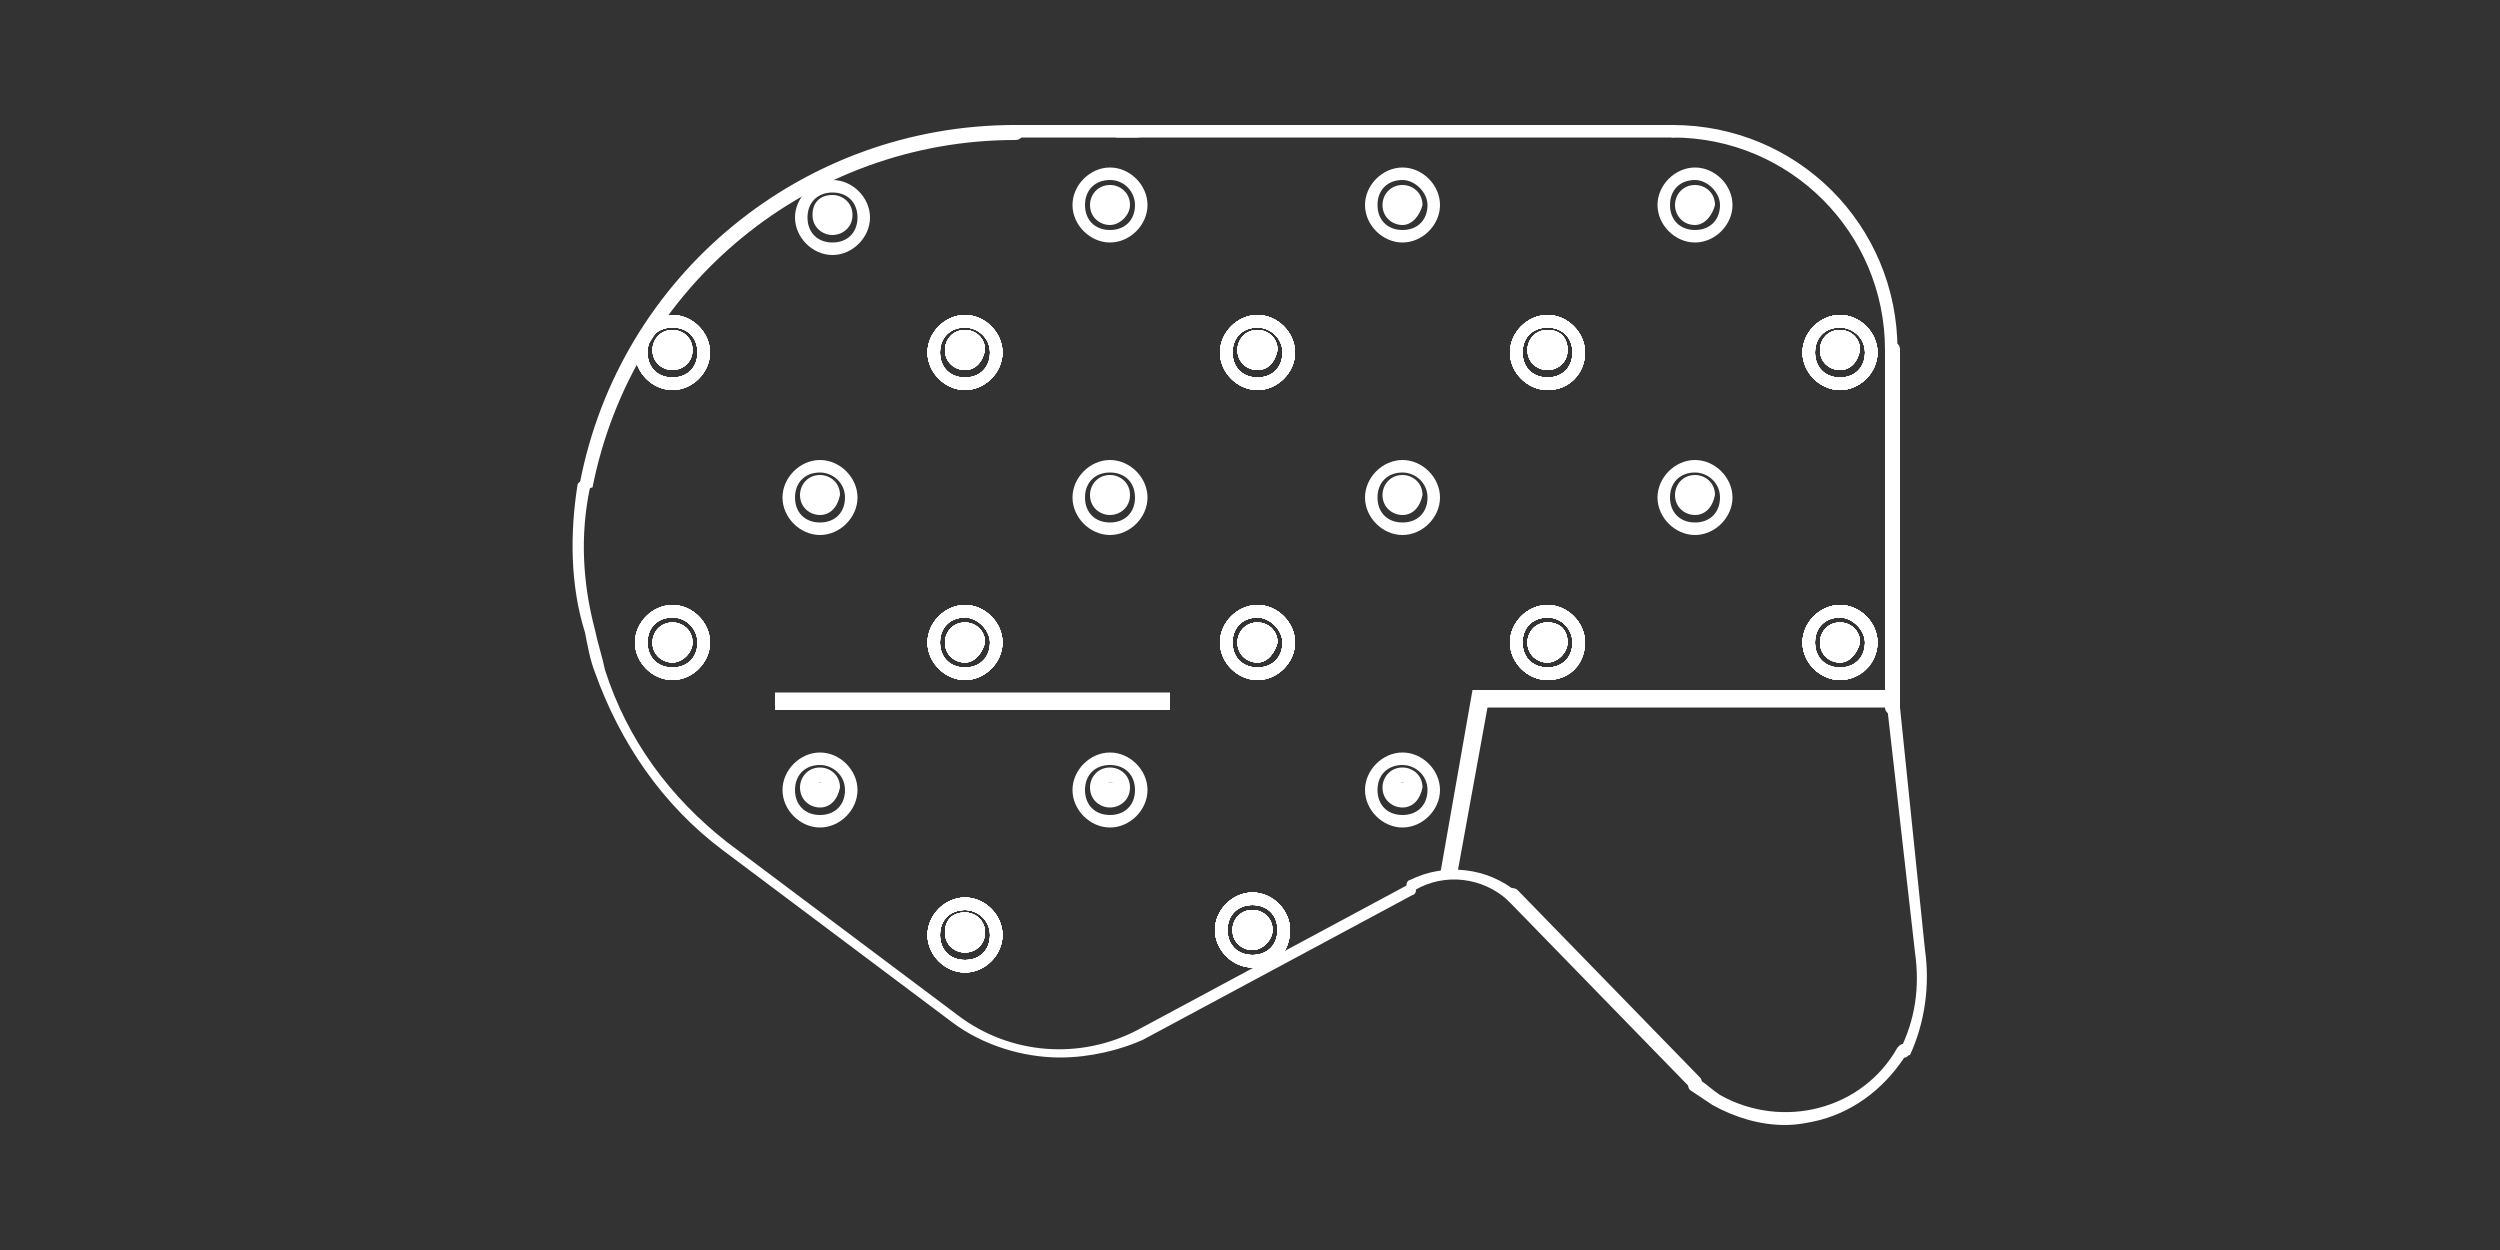 <?xml version="1.0" encoding="UTF-8"?>
<!-- Generator: Adobe Illustrator 27.4.1, SVG Export Plug-In . SVG Version: 6.00 Build 0)  -->
<svg xmlns="http://www.w3.org/2000/svg" xmlns:xlink="http://www.w3.org/1999/xlink" version="1.1" id="Calque_1" x="0px" y="0px" viewBox="0 0 100 50" style="enable-background:new 0 0 100 50;" xml:space="preserve">
<rect x="0" y="0" width="100" height="50" fill="#333333" stroke="none"/>
<style type="text/css">
	.st0{fill:#FFFFFF;}
	.st1{fill:#5D5C5C;}
</style>
<g>
	<g>
		<path class="st0" d="M23.4,19.6C23.4,19.6,23.4,19.6,23.4,19.6c-0.2,0-0.3-0.2-0.2-0.3C24.8,11,32.1,5,40.6,5    c0.1,0,0.3,0.1,0.3,0.3s-0.1,0.3-0.3,0.3c-8.2,0-15.3,5.8-16.9,13.9C23.6,19.5,23.5,19.6,23.4,19.6z M75.7,14.3    c-0.1,0-0.3-0.1-0.3-0.3c0-4.7-3.8-8.5-8.5-8.5c-0.1,0-0.3-0.1-0.3-0.3S66.8,5,66.9,5c5,0,9,4,9,9C75.9,14.1,75.8,14.3,75.7,14.3z    "></path>
	</g>
	<g>
		<polygon class="st0" points="58.3,34.9 57.6,35 58.9,27.6 75.6,27.6 75.6,28.3 59.8,28.3 59.5,28.3   "></polygon>
	</g>
	<g>
		<path class="st0" d="M67.8,43.6c-0.1,0-0.1,0-0.2-0.1l-7.3-7.5c-0.1-0.1-0.1-0.3,0-0.4s0.3-0.1,0.4,0l7.3,7.5    c0.1,0.1,0.1,0.3,0,0.4C68,43.6,67.9,43.6,67.8,43.6z M76.2,42.3c0,0-0.1,0-0.1,0c-0.1-0.1-0.2-0.2-0.1-0.3    c0.6-1.2,0.8-2.5,0.6-3.9c0,0,0,0,0,0l0,0c0,0,0,0,0,0c0,0,0,0,0,0l0,0l0,0l-1.1-9.7c0-0.1,0.1-0.3,0.2-0.3c0.1,0,0.3,0.1,0.3,0.2    L77,38c0.2,1.4,0,2.9-0.6,4.2C76.3,42.2,76.3,42.3,76.2,42.3z M42.4,42.3c-1.5,0-3.1-0.5-4.3-1.4c0,0,0,0,0,0L28.9,34c0,0,0,0,0,0    c-2.4-1.8-4.1-4.3-5.1-7.1c0,0,0,0,0,0c-0.2-0.5-0.3-1.1-0.4-1.6c-0.6-1.9-0.6-4-0.3-5.9c0-0.1,0.2-0.2,0.3-0.2    c0.1,0,0.2,0.2,0.2,0.3c-0.4,1.9-0.3,3.8,0.2,5.7c0,0,0,0,0,0l0,0v0c0,0,0,0,0,0c0.1,0.5,0.3,1.1,0.4,1.6c0,0,0,0,0,0    c0.9,2.8,2.6,5.1,4.9,6.9c0,0,0,0,0,0l9.2,6.9c0,0,0,0,0,0c2.1,1.6,4.9,1.8,7.2,0.6c0,0,0,0,0,0l10.8-5.8c0.1-0.1,0.3,0,0.3,0.1    c0.1,0.1,0,0.3-0.1,0.3l-10.8,5.8c0,0,0,0,0,0C44.8,42,43.6,42.3,42.4,42.3z M75.7,27.9c-0.1,0-0.3-0.1-0.3-0.3V14    c0-0.1,0.1-0.3,0.3-0.3s0.3,0.1,0.3,0.3v13.7C75.9,27.8,75.8,27.9,75.7,27.9z M66.8,5.5H40.6c-0.1,0-0.3-0.1-0.3-0.3    S40.4,5,40.6,5h26.3c0.1,0,0.3,0.1,0.3,0.3S67,5.5,66.8,5.5z"></path>
	</g>
	<g>
		<path class="st0" d="M60.5,36.1c-0.1,0-0.1,0-0.2-0.1c-1-0.9-2.5-1.1-3.7-0.4c-0.1,0.1-0.3,0-0.3-0.1c-0.1-0.1,0-0.3,0.1-0.3    c1.4-0.7,3.1-0.5,4.3,0.5c0.1,0.1,0.1,0.3,0,0.4C60.6,36.1,60.6,36.1,60.5,36.1z"></path>
	</g>
	<g>
		<path class="st0" d="M71.4,45c-1,0-2-0.3-2.9-0.8c-0.3-0.2-0.6-0.4-0.9-0.6c-0.1-0.1-0.1-0.3,0-0.4c0.1-0.1,0.3-0.1,0.4,0    c0.3,0.2,0.5,0.4,0.8,0.6c2.5,1.4,5.7,0.6,7.1-1.9c0.1-0.1,0.2-0.2,0.3-0.1c0.1,0.1,0.2,0.2,0.1,0.3c-0.8,1.3-2,2.3-3.5,2.7    C72.4,44.9,71.9,45,71.4,45z"></path>
	</g>
	<g>
		<rect x="31" y="27.7" class="st0" width="15.8" height="0.7"></rect>
	</g>
	<g>
		<path class="st0" d="M45.4,5.5h-0.7c-0.1,0-0.3-0.1-0.3-0.3S44.5,5,44.7,5h0.7c0.1,0,0.3,0.1,0.3,0.3S45.6,5.5,45.4,5.5z"></path>
	</g>
	<g>
		<path class="st0" d="M75.7,28.6c-0.1,0-0.3-0.1-0.3-0.3v-0.7c0-0.1,0.1-0.3,0.3-0.3s0.3,0.1,0.3,0.3v0.7    C75.9,28.5,75.8,28.6,75.7,28.6z M73.6,27.2c-0.8,0-1.5-0.7-1.5-1.5c0-0.8,0.7-1.5,1.5-1.5c0.8,0,1.5,0.7,1.5,1.5    C75.1,26.6,74.4,27.2,73.6,27.2z M73.6,24.7c-0.6,0-1,0.4-1,1c0,0.6,0.4,1,1,1s1-0.4,1-1C74.6,25.2,74.1,24.7,73.6,24.7z     M61.9,27.2c-0.8,0-1.5-0.7-1.5-1.5c0-0.8,0.7-1.5,1.5-1.5c0.8,0,1.5,0.7,1.5,1.5C63.4,26.6,62.8,27.2,61.9,27.2z M61.9,24.7    c-0.6,0-1,0.4-1,1c0,0.6,0.4,1,1,1s1-0.4,1-1C62.9,25.2,62.5,24.7,61.9,24.7z M73.6,26.5c-0.4,0-0.8-0.3-0.8-0.8    c0-0.4,0.3-0.8,0.8-0.8c0.4,0,0.8,0.3,0.8,0.8C74.3,26.1,74,26.5,73.6,26.5z M73.6,25.5c-0.1,0-0.2,0.1-0.2,0.2    c0,0.1,0.1,0.2,0.2,0.2c0.1,0,0.2-0.1,0.2-0.2C73.8,25.6,73.7,25.5,73.6,25.5z M61.9,26.5c-0.4,0-0.8-0.3-0.8-0.8    c0-0.4,0.3-0.8,0.8-0.8s0.8,0.3,0.8,0.8C62.7,26.1,62.3,26.5,61.9,26.5z M61.9,25.5c-0.1,0-0.2,0.1-0.2,0.2c0,0.1,0.1,0.2,0.2,0.2    c0.1,0,0.2-0.1,0.2-0.2C62.2,25.6,62.1,25.5,61.9,25.5z"></path>
	</g>
	<g>
		<path class="st1" d="M73.1,25.7h1H73.1z"></path>
	</g>
	<g>
		<rect x="73.1" y="25.5" class="st0" width="1" height="0.5"></rect>
	</g>
	<g>
		<path class="st1" d="M61.4,25.7h1H61.4z"></path>
	</g>
	<g>
		<rect x="61.4" y="25.5" class="st0" width="1" height="0.5"></rect>
	</g>
	<g>
		<path class="st0" d="M73.6,15.6c-0.8,0-1.5-0.7-1.5-1.5c0-0.8,0.7-1.5,1.5-1.5c0.8,0,1.5,0.7,1.5,1.5    C75.1,14.9,74.4,15.6,73.6,15.6z M73.6,13.1c-0.6,0-1,0.4-1,1s0.4,1,1,1s1-0.4,1-1S74.1,13.1,73.6,13.1z M61.9,15.6    c-0.8,0-1.5-0.7-1.5-1.5c0-0.8,0.7-1.5,1.5-1.5c0.8,0,1.5,0.7,1.5,1.5C63.4,14.9,62.8,15.6,61.9,15.6z M61.9,13.1    c-0.6,0-1,0.4-1,1s0.4,1,1,1c0.6,0,1-0.4,1-1S62.5,13.1,61.9,13.1z M73.6,14.8c-0.4,0-0.8-0.3-0.8-0.8c0-0.4,0.3-0.8,0.8-0.8    c0.4,0,0.8,0.3,0.8,0.8C74.3,14.5,74,14.8,73.6,14.8z M73.6,13.8c-0.1,0-0.2,0.1-0.2,0.2c0,0.1,0.1,0.2,0.2,0.2    c0.1,0,0.2-0.1,0.2-0.2C73.8,13.9,73.7,13.8,73.6,13.8z M61.9,14.8c-0.4,0-0.8-0.3-0.8-0.8c0-0.4,0.3-0.8,0.8-0.8    c0.4,0,0.8,0.3,0.8,0.8C62.7,14.5,62.3,14.8,61.9,14.8z M61.9,13.8c-0.1,0-0.2,0.1-0.2,0.2c0,0.1,0.1,0.2,0.2,0.2    c0.1,0,0.2-0.1,0.2-0.2C62.2,13.9,62.1,13.8,61.9,13.8z"></path>
	</g>
	<g>
		<path class="st1" d="M73.1,14.1h1H73.1z"></path>
	</g>
	<g>
		<rect x="73.1" y="13.8" class="st0" width="1" height="0.5"></rect>
	</g>
	<g>
		<path class="st1" d="M61.4,14.1h1H61.4z"></path>
	</g>
	<g>
		<rect x="61.4" y="13.8" class="st0" width="1" height="0.5"></rect>
	</g>
	<g>
		<path class="st0" d="M50.1,38.7c-0.8,0-1.5-0.7-1.5-1.5c0-0.8,0.7-1.5,1.5-1.5c0.8,0,1.5,0.7,1.5,1.5C51.6,38.1,51,38.7,50.1,38.7    z M50.1,36.2c-0.6,0-1,0.4-1,1s0.4,1,1,1c0.6,0,1-0.4,1-1S50.7,36.2,50.1,36.2z M50.1,38c-0.4,0-0.8-0.3-0.8-0.8    c0-0.4,0.3-0.8,0.8-0.8c0.4,0,0.8,0.3,0.8,0.8C50.9,37.6,50.5,38,50.1,38z M50.1,37c-0.1,0-0.2,0.1-0.2,0.2c0,0.1,0.1,0.2,0.2,0.2    c0.1,0,0.2-0.1,0.2-0.2C50.4,37.1,50.3,37,50.1,37z"></path>
	</g>
	<g>
		<path class="st1" d="M49.6,37.2h1H49.6z"></path>
	</g>
	<g>
		<rect x="49.6" y="37" class="st0" width="1" height="0.5"></rect>
	</g>
	<g>
		<path class="st0" d="M73.6,27.2c-0.8,0-1.5-0.7-1.5-1.5s0.7-1.5,1.5-1.5c0.8,0,1.5,0.7,1.5,1.5S74.4,27.2,73.6,27.2z M73.6,24.7    c-0.6,0-1,0.4-1,1c0,0.6,0.4,1,1,1s1-0.4,1-1C74.6,25.2,74.1,24.7,73.6,24.7z M61.9,27.2c-0.8,0-1.5-0.7-1.5-1.5s0.7-1.5,1.5-1.5    c0.8,0,1.5,0.7,1.5,1.5S62.8,27.2,61.9,27.2z M61.9,24.7c-0.6,0-1,0.4-1,1c0,0.6,0.4,1,1,1s1-0.4,1-1    C62.9,25.2,62.5,24.7,61.9,24.7z M50.3,27.2c-0.8,0-1.5-0.7-1.5-1.5s0.7-1.5,1.5-1.5c0.8,0,1.5,0.7,1.5,1.5S51.1,27.2,50.3,27.2z     M50.3,24.7c-0.6,0-1,0.4-1,1c0,0.6,0.4,1,1,1c0.6,0,1-0.4,1-1C51.3,25.2,50.8,24.7,50.3,24.7z M73.6,26.5c-0.4,0-0.8-0.3-0.8-0.8    c0-0.4,0.3-0.8,0.8-0.8c0.4,0,0.8,0.3,0.8,0.8C74.3,26.1,74,26.5,73.6,26.5z M73.6,25.5c-0.1,0-0.2,0.1-0.2,0.2    c0,0.1,0.1,0.2,0.2,0.2c0.1,0,0.2-0.1,0.2-0.2C73.8,25.6,73.7,25.5,73.6,25.5z M61.9,26.5c-0.4,0-0.8-0.3-0.8-0.8    c0-0.4,0.3-0.8,0.8-0.8s0.8,0.3,0.8,0.8C62.7,26.1,62.3,26.5,61.9,26.5z M61.9,25.5c-0.1,0-0.2,0.1-0.2,0.2c0,0.1,0.1,0.2,0.2,0.2    c0.1,0,0.2-0.1,0.2-0.2C62.2,25.6,62.1,25.5,61.9,25.5z M50.3,26.5c-0.4,0-0.8-0.3-0.8-0.8c0-0.4,0.3-0.8,0.8-0.8    c0.4,0,0.8,0.3,0.8,0.8C51,26.1,50.7,26.5,50.3,26.5z M50.3,25.5c-0.1,0-0.2,0.1-0.2,0.2c0,0.1,0.1,0.2,0.2,0.2    c0.1,0,0.2-0.1,0.2-0.2C50.5,25.6,50.4,25.5,50.3,25.5z"></path>
	</g>
	<g>
		<path class="st1" d="M73.1,25.7h1H73.1z"></path>
	</g>
	<g>
		<rect x="73.1" y="25.5" class="st0" width="1" height="0.5"></rect>
	</g>
	<g>
		<path class="st1" d="M61.4,25.7h1H61.4z"></path>
	</g>
	<g>
		<rect x="61.4" y="25.5" class="st0" width="1" height="0.5"></rect>
	</g>
	<g>
		<path class="st1" d="M49.8,25.7h1H49.8z"></path>
	</g>
	<g>
		<rect x="49.8" y="25.5" class="st0" width="1" height="0.5"></rect>
	</g>
	<g>
		<path class="st0" d="M73.6,15.6c-0.8,0-1.5-0.7-1.5-1.5c0-0.8,0.7-1.5,1.5-1.5c0.8,0,1.5,0.7,1.5,1.5    C75.1,14.9,74.4,15.6,73.6,15.6z M73.6,13.1c-0.6,0-1,0.4-1,1s0.4,1,1,1s1-0.4,1-1S74.1,13.1,73.6,13.1z M61.9,15.6    c-0.8,0-1.5-0.7-1.5-1.5c0-0.8,0.7-1.5,1.5-1.5c0.8,0,1.5,0.7,1.5,1.5C63.4,14.9,62.8,15.6,61.9,15.6z M61.9,13.1    c-0.6,0-1,0.4-1,1s0.4,1,1,1s1-0.4,1-1S62.5,13.1,61.9,13.1z M50.3,15.6c-0.8,0-1.5-0.7-1.5-1.5c0-0.8,0.7-1.5,1.5-1.5    c0.8,0,1.5,0.7,1.5,1.5C51.8,14.9,51.1,15.6,50.3,15.6z M50.3,13.1c-0.6,0-1,0.4-1,1s0.4,1,1,1c0.6,0,1-0.4,1-1    S50.8,13.1,50.3,13.1z M73.6,14.8c-0.4,0-0.8-0.3-0.8-0.8c0-0.4,0.3-0.8,0.8-0.8c0.4,0,0.8,0.3,0.8,0.8    C74.3,14.5,74,14.8,73.6,14.8z M73.6,13.8c-0.1,0-0.2,0.1-0.2,0.2c0,0.1,0.1,0.2,0.2,0.2c0.1,0,0.2-0.1,0.2-0.2    C73.8,13.9,73.7,13.8,73.6,13.8z M61.9,14.8c-0.4,0-0.8-0.3-0.8-0.8c0-0.4,0.3-0.8,0.8-0.8s0.8,0.3,0.8,0.8    C62.7,14.5,62.3,14.8,61.9,14.8z M61.9,13.8c-0.1,0-0.2,0.1-0.2,0.2c0,0.1,0.1,0.2,0.2,0.2c0.1,0,0.2-0.1,0.2-0.2    C62.2,13.9,62.1,13.8,61.9,13.8z M50.3,14.8c-0.4,0-0.8-0.3-0.8-0.8c0-0.4,0.3-0.8,0.8-0.8c0.4,0,0.8,0.3,0.8,0.8    C51,14.5,50.7,14.8,50.3,14.8z M50.3,13.8c-0.1,0-0.2,0.1-0.2,0.2c0,0.1,0.1,0.2,0.2,0.2c0.1,0,0.2-0.1,0.2-0.2    C50.5,13.9,50.4,13.8,50.3,13.8z"></path>
	</g>
	<g>
		<path class="st1" d="M73.1,14.1h1H73.1z"></path>
	</g>
	<g>
		<rect x="73.1" y="13.8" class="st0" width="1" height="0.5"></rect>
	</g>
	<g>
		<path class="st1" d="M61.4,14.1h1H61.4z"></path>
	</g>
	<g>
		<rect x="61.4" y="13.8" class="st0" width="1" height="0.5"></rect>
	</g>
	<g>
		<path class="st1" d="M49.8,14.1h1H49.8z"></path>
	</g>
	<g>
		<rect x="49.8" y="13.8" class="st0" width="1" height="0.5"></rect>
	</g>
	<g>
		<path class="st0" d="M38.6,38.9c-0.8,0-1.5-0.7-1.5-1.5c0-0.8,0.7-1.5,1.5-1.5c0.8,0,1.5,0.7,1.5,1.5    C40.1,38.2,39.4,38.9,38.6,38.9z M38.6,36.4c-0.6,0-1,0.4-1,1s0.4,1,1,1c0.6,0,1-0.4,1-1S39.1,36.4,38.6,36.4z M50.1,38.7    c-0.8,0-1.5-0.7-1.5-1.5c0-0.8,0.7-1.5,1.5-1.5c0.8,0,1.5,0.7,1.5,1.5C51.6,38.1,51,38.7,50.1,38.7z M50.1,36.2c-0.6,0-1,0.4-1,1    s0.4,1,1,1c0.6,0,1-0.4,1-1S50.7,36.2,50.1,36.2z M38.6,38.1c-0.4,0-0.8-0.3-0.8-0.8s0.3-0.8,0.8-0.8c0.4,0,0.8,0.3,0.8,0.8    S39,38.1,38.6,38.1z M38.6,37.1c-0.1,0-0.2,0.1-0.2,0.2c0,0.1,0.1,0.2,0.2,0.2c0.1,0,0.2-0.1,0.2-0.2    C38.8,37.3,38.7,37.1,38.6,37.1z M50.1,38c-0.4,0-0.8-0.3-0.8-0.8c0-0.4,0.3-0.8,0.8-0.8c0.4,0,0.8,0.3,0.8,0.8    C50.9,37.6,50.5,38,50.1,38z M50.1,37c-0.1,0-0.2,0.1-0.2,0.2c0,0.1,0.1,0.2,0.2,0.2c0.1,0,0.2-0.1,0.2-0.2    C50.4,37.1,50.3,37,50.1,37z"></path>
	</g>
	<g>
		<path class="st1" d="M49.6,37.2h1H49.6z"></path>
	</g>
	<g>
		<rect x="49.6" y="37" class="st0" width="1" height="0.5"></rect>
	</g>
	<g>
		<path class="st1" d="M38.1,37.4h1H38.1z"></path>
	</g>
	<g>
		<rect x="38.1" y="37.1" class="st0" width="1" height="0.5"></rect>
	</g>
	<g>
		<path class="st0" d="M73.6,27.2c-0.8,0-1.5-0.7-1.5-1.5s0.7-1.5,1.5-1.5c0.8,0,1.5,0.7,1.5,1.5S74.4,27.2,73.6,27.2z M73.6,24.7    c-0.6,0-1,0.4-1,1c0,0.6,0.4,1,1,1s1-0.4,1-1C74.6,25.2,74.1,24.7,73.6,24.7z M61.9,27.2c-0.8,0-1.5-0.7-1.5-1.5s0.7-1.5,1.5-1.5    c0.8,0,1.5,0.7,1.5,1.5S62.8,27.2,61.9,27.2z M61.9,24.7c-0.6,0-1,0.4-1,1c0,0.6,0.4,1,1,1s1-0.4,1-1    C62.9,25.2,62.5,24.7,61.9,24.7z M50.3,27.2c-0.8,0-1.5-0.7-1.5-1.5s0.7-1.5,1.5-1.5c0.8,0,1.5,0.7,1.5,1.5S51.1,27.2,50.3,27.2z     M50.3,24.7c-0.6,0-1,0.4-1,1c0,0.6,0.4,1,1,1c0.6,0,1-0.4,1-1C51.3,25.2,50.8,24.7,50.3,24.7z M38.6,27.2c-0.8,0-1.5-0.7-1.5-1.5    s0.7-1.5,1.5-1.5c0.8,0,1.5,0.7,1.5,1.5S39.4,27.2,38.6,27.2z M38.6,24.7c-0.6,0-1,0.4-1,1c0,0.6,0.4,1,1,1c0.6,0,1-0.4,1-1    C39.6,25.2,39.1,24.7,38.6,24.7z M73.6,26.5c-0.4,0-0.8-0.3-0.8-0.8c0-0.4,0.3-0.8,0.8-0.8c0.4,0,0.8,0.3,0.8,0.8    C74.3,26.1,74,26.5,73.6,26.5z M73.6,25.5c-0.1,0-0.2,0.1-0.2,0.2c0,0.1,0.1,0.2,0.2,0.2c0.1,0,0.2-0.1,0.2-0.2    C73.8,25.6,73.7,25.5,73.6,25.5z M61.9,26.5c-0.4,0-0.8-0.3-0.8-0.8c0-0.4,0.3-0.8,0.8-0.8s0.8,0.3,0.8,0.8    C62.7,26.1,62.3,26.5,61.9,26.5z M61.9,25.5c-0.1,0-0.2,0.1-0.2,0.2c0,0.1,0.1,0.2,0.2,0.2c0.1,0,0.2-0.1,0.2-0.2    C62.2,25.6,62.1,25.5,61.9,25.5z M50.3,26.5c-0.4,0-0.8-0.3-0.8-0.8c0-0.4,0.3-0.8,0.8-0.8c0.4,0,0.8,0.3,0.8,0.8    C51,26.1,50.7,26.5,50.3,26.5z M50.3,25.5c-0.1,0-0.2,0.1-0.2,0.2c0,0.1,0.1,0.2,0.2,0.2c0.1,0,0.2-0.1,0.2-0.2    C50.5,25.6,50.4,25.5,50.3,25.5z M38.6,26.5c-0.4,0-0.8-0.3-0.8-0.8c0-0.4,0.3-0.8,0.8-0.8c0.4,0,0.8,0.3,0.8,0.8    C39.3,26.1,39,26.5,38.6,26.5z M38.6,25.5c-0.1,0-0.2,0.1-0.2,0.2c0,0.1,0.1,0.2,0.2,0.2c0.1,0,0.2-0.1,0.2-0.2    C38.8,25.6,38.7,25.5,38.6,25.5z"></path>
	</g>
	<g>
		<path class="st1" d="M73.1,25.7h1H73.1z"></path>
	</g>
	<g>
		<rect x="73.1" y="25.5" class="st0" width="1" height="0.5"></rect>
	</g>
	<g>
		<path class="st1" d="M61.4,25.7h1H61.4z"></path>
	</g>
	<g>
		<rect x="61.4" y="25.5" class="st0" width="1" height="0.5"></rect>
	</g>
	<g>
		<path class="st1" d="M49.8,25.7h1H49.8z"></path>
	</g>
	<g>
		<rect x="49.8" y="25.5" class="st0" width="1" height="0.5"></rect>
	</g>
	<g>
		<path class="st1" d="M38.1,25.7h1H38.1z"></path>
	</g>
	<g>
		<rect x="38.1" y="25.5" class="st0" width="1" height="0.5"></rect>
	</g>
	<g>
		<path class="st0" d="M73.6,15.6c-0.8,0-1.5-0.7-1.5-1.5c0-0.8,0.7-1.5,1.5-1.5c0.8,0,1.5,0.7,1.5,1.5    C75.1,14.9,74.4,15.6,73.6,15.6z M73.6,13.1c-0.6,0-1,0.4-1,1s0.4,1,1,1s1-0.4,1-1S74.1,13.1,73.6,13.1z M61.9,15.6    c-0.8,0-1.5-0.7-1.5-1.5c0-0.8,0.7-1.5,1.5-1.5c0.8,0,1.5,0.7,1.5,1.5C63.4,14.9,62.8,15.6,61.9,15.6z M61.9,13.1    c-0.6,0-1,0.4-1,1s0.4,1,1,1s1-0.4,1-1S62.5,13.1,61.9,13.1z M50.3,15.6c-0.8,0-1.5-0.7-1.5-1.5c0-0.8,0.7-1.5,1.5-1.5    c0.8,0,1.5,0.7,1.5,1.5C51.8,14.9,51.1,15.6,50.3,15.6z M50.3,13.1c-0.6,0-1,0.4-1,1s0.4,1,1,1c0.6,0,1-0.4,1-1    S50.8,13.1,50.3,13.1z M38.6,15.6c-0.8,0-1.5-0.7-1.5-1.5c0-0.8,0.7-1.5,1.5-1.5c0.8,0,1.5,0.7,1.5,1.5    C40.1,14.9,39.4,15.6,38.6,15.6z M38.6,13.1c-0.6,0-1,0.4-1,1s0.4,1,1,1c0.6,0,1-0.4,1-1S39.1,13.1,38.6,13.1z M73.6,14.8    c-0.4,0-0.8-0.3-0.8-0.8c0-0.4,0.3-0.8,0.8-0.8c0.4,0,0.8,0.3,0.8,0.8C74.3,14.5,74,14.8,73.6,14.8z M73.6,13.8    c-0.1,0-0.2,0.1-0.2,0.2c0,0.1,0.1,0.2,0.2,0.2c0.1,0,0.2-0.1,0.2-0.2C73.8,13.9,73.7,13.8,73.6,13.8z M61.9,14.8    c-0.4,0-0.8-0.3-0.8-0.8c0-0.4,0.3-0.8,0.8-0.8s0.8,0.3,0.8,0.8C62.7,14.5,62.3,14.8,61.9,14.8z M61.9,13.8    c-0.1,0-0.2,0.1-0.2,0.2c0,0.1,0.1,0.2,0.2,0.2c0.1,0,0.2-0.1,0.2-0.2C62.2,13.9,62.1,13.8,61.9,13.8z M50.3,14.8    c-0.4,0-0.8-0.3-0.8-0.8c0-0.4,0.3-0.8,0.8-0.8c0.4,0,0.8,0.3,0.8,0.8C51,14.5,50.7,14.8,50.3,14.8z M50.3,13.8    c-0.1,0-0.2,0.1-0.2,0.2c0,0.1,0.1,0.2,0.2,0.2c0.1,0,0.2-0.1,0.2-0.2C50.5,13.9,50.4,13.8,50.3,13.8z M38.6,14.8    c-0.4,0-0.8-0.3-0.8-0.8c0-0.4,0.3-0.8,0.8-0.8c0.4,0,0.8,0.3,0.8,0.8C39.3,14.5,39,14.8,38.6,14.8z M38.6,13.8    c-0.1,0-0.2,0.1-0.2,0.2c0,0.1,0.1,0.2,0.2,0.2c0.1,0,0.2-0.1,0.2-0.2C38.8,13.9,38.7,13.8,38.6,13.8z"></path>
	</g>
	<g>
		<path class="st1" d="M73.1,14.1h1H73.1z"></path>
	</g>
	<g>
		<rect x="73.1" y="13.8" class="st0" width="1" height="0.5"></rect>
	</g>
	<g>
		<path class="st1" d="M61.4,14.1h1H61.4z"></path>
	</g>
	<g>
		<rect x="61.4" y="13.8" class="st0" width="1" height="0.5"></rect>
	</g>
	<g>
		<path class="st1" d="M49.8,14.1h1H49.8z"></path>
	</g>
	<g>
		<rect x="49.8" y="13.8" class="st0" width="1" height="0.5"></rect>
	</g>
	<g>
		<path class="st1" d="M38.1,14.1h1H38.1z"></path>
	</g>
	<g>
		<rect x="38.1" y="13.8" class="st0" width="1" height="0.5"></rect>
	</g>
	<g>
		<path class="st0" d="M38.6,38.9c-0.8,0-1.5-0.7-1.5-1.5c0-0.8,0.7-1.5,1.5-1.5c0.8,0,1.5,0.7,1.5,1.5    C40.1,38.2,39.4,38.9,38.6,38.9z M38.6,36.4c-0.6,0-1,0.4-1,1s0.4,1,1,1c0.6,0,1-0.4,1-1S39.1,36.4,38.6,36.4z M50.1,38.7    c-0.8,0-1.5-0.7-1.5-1.5c0-0.8,0.7-1.5,1.5-1.5c0.8,0,1.5,0.7,1.5,1.5C51.6,38.1,51,38.7,50.1,38.7z M50.1,36.2c-0.6,0-1,0.4-1,1    s0.4,1,1,1c0.6,0,1-0.4,1-1S50.7,36.2,50.1,36.2z M38.6,38.1c-0.4,0-0.8-0.3-0.8-0.8s0.3-0.8,0.8-0.8c0.4,0,0.8,0.3,0.8,0.8    S39,38.1,38.6,38.1z M38.6,37.1c-0.1,0-0.2,0.1-0.2,0.2c0,0.1,0.1,0.2,0.2,0.2c0.1,0,0.2-0.1,0.2-0.2    C38.8,37.3,38.7,37.1,38.6,37.1z M50.1,38c-0.4,0-0.8-0.3-0.8-0.8c0-0.4,0.3-0.8,0.8-0.8c0.4,0,0.8,0.3,0.8,0.8    C50.9,37.6,50.5,38,50.1,38z M50.1,37c-0.1,0-0.2,0.1-0.2,0.2c0,0.1,0.1,0.2,0.2,0.2c0.1,0,0.2-0.1,0.2-0.2    C50.4,37.1,50.3,37,50.1,37z"></path>
	</g>
	<g>
		<path class="st1" d="M49.6,37.2h1H49.6z"></path>
	</g>
	<g>
		<rect x="49.6" y="37" class="st0" width="1" height="0.5"></rect>
	</g>
	<g>
		<path class="st1" d="M38.1,37.4h1H38.1z"></path>
	</g>
	<g>
		<rect x="38.1" y="37.1" class="st0" width="1" height="0.5"></rect>
	</g>
	<g>
		<path class="st0" d="M73.6,27.2c-0.8,0-1.5-0.7-1.5-1.5s0.7-1.5,1.5-1.5c0.8,0,1.5,0.7,1.5,1.5S74.4,27.2,73.6,27.2z M73.6,24.7    c-0.6,0-1,0.4-1,1c0,0.6,0.4,1,1,1s1-0.4,1-1C74.6,25.2,74.1,24.7,73.6,24.7z M61.9,27.2c-0.8,0-1.5-0.7-1.5-1.5s0.7-1.5,1.5-1.5    c0.8,0,1.5,0.7,1.5,1.5S62.8,27.2,61.9,27.2z M61.9,24.7c-0.6,0-1,0.4-1,1c0,0.6,0.4,1,1,1s1-0.4,1-1    C62.9,25.2,62.5,24.7,61.9,24.7z M50.3,27.2c-0.8,0-1.5-0.7-1.5-1.5s0.7-1.5,1.5-1.5c0.8,0,1.5,0.7,1.5,1.5S51.1,27.2,50.3,27.2z     M50.3,24.7c-0.6,0-1,0.4-1,1c0,0.6,0.4,1,1,1c0.6,0,1-0.4,1-1C51.3,25.2,50.8,24.7,50.3,24.7z M38.6,27.2c-0.8,0-1.5-0.7-1.5-1.5    s0.7-1.5,1.5-1.5c0.8,0,1.5,0.7,1.5,1.5S39.4,27.2,38.6,27.2z M38.6,24.7c-0.6,0-1,0.4-1,1c0,0.6,0.4,1,1,1c0.6,0,1-0.4,1-1    C39.6,25.2,39.1,24.7,38.6,24.7z M26.9,27.2c-0.8,0-1.5-0.7-1.5-1.5s0.7-1.5,1.5-1.5c0.8,0,1.5,0.7,1.5,1.5S27.7,27.2,26.9,27.2z     M26.9,24.7c-0.6,0-1,0.4-1,1c0,0.6,0.4,1,1,1c0.6,0,1-0.4,1-1C27.9,25.2,27.5,24.7,26.9,24.7z M73.6,26.5c-0.4,0-0.8-0.3-0.8-0.8    c0-0.4,0.3-0.8,0.8-0.8c0.4,0,0.8,0.3,0.8,0.8C74.3,26.1,74,26.5,73.6,26.5z M73.6,25.5c-0.1,0-0.2,0.1-0.2,0.2    c0,0.1,0.1,0.2,0.2,0.2c0.1,0,0.2-0.1,0.2-0.2C73.8,25.6,73.7,25.5,73.6,25.5z M61.9,26.5c-0.4,0-0.8-0.3-0.8-0.8    c0-0.4,0.3-0.8,0.8-0.8s0.8,0.3,0.8,0.8C62.7,26.1,62.3,26.5,61.9,26.5z M61.9,25.5c-0.1,0-0.2,0.1-0.2,0.2c0,0.1,0.1,0.2,0.2,0.2    c0.1,0,0.2-0.1,0.2-0.2C62.2,25.6,62.1,25.5,61.9,25.5z M50.3,26.5c-0.4,0-0.8-0.3-0.8-0.8c0-0.4,0.3-0.8,0.8-0.8    c0.4,0,0.8,0.3,0.8,0.8C51,26.1,50.7,26.5,50.3,26.5z M50.3,25.5c-0.1,0-0.2,0.1-0.2,0.2c0,0.1,0.1,0.2,0.2,0.2s0.2-0.1,0.2-0.2    C50.5,25.6,50.4,25.5,50.3,25.5z M38.6,26.5c-0.4,0-0.8-0.3-0.8-0.8c0-0.4,0.3-0.8,0.8-0.8c0.4,0,0.8,0.3,0.8,0.8    C39.3,26.1,39,26.5,38.6,26.5z M38.6,25.5c-0.1,0-0.2,0.1-0.2,0.2c0,0.1,0.1,0.2,0.2,0.2c0.1,0,0.2-0.1,0.2-0.2    C38.8,25.6,38.7,25.5,38.6,25.5z M26.9,26.5c-0.4,0-0.8-0.3-0.8-0.8c0-0.4,0.3-0.8,0.8-0.8c0.4,0,0.8,0.3,0.8,0.8    C27.7,26.1,27.3,26.5,26.9,26.5z M26.9,25.5c-0.1,0-0.2,0.1-0.2,0.2c0,0.1,0.1,0.2,0.2,0.2c0.1,0,0.2-0.1,0.2-0.2    C27.2,25.6,27.1,25.5,26.9,25.5z"></path>
	</g>
	<g>
		<path class="st1" d="M73.1,25.7h1H73.1z"></path>
	</g>
	<g>
		<rect x="73.1" y="25.5" class="st0" width="1" height="0.5"></rect>
	</g>
	<g>
		<path class="st1" d="M61.4,25.7h1H61.4z"></path>
	</g>
	<g>
		<rect x="61.4" y="25.5" class="st0" width="1" height="0.5"></rect>
	</g>
	<g>
		<path class="st1" d="M49.8,25.7h1H49.8z"></path>
	</g>
	<g>
		<rect x="49.8" y="25.5" class="st0" width="1" height="0.5"></rect>
	</g>
	<g>
		<path class="st1" d="M38.1,25.7h1H38.1z"></path>
	</g>
	<g>
		<rect x="38.1" y="25.5" class="st0" width="1" height="0.5"></rect>
	</g>
	<g>
		<path class="st1" d="M26.4,25.7h1H26.4z"></path>
	</g>
	<g>
		<rect x="26.4" y="25.5" class="st0" width="1" height="0.5"></rect>
	</g>
	<g>
		<path class="st0" d="M73.6,15.6c-0.8,0-1.5-0.7-1.5-1.5c0-0.8,0.7-1.5,1.5-1.5c0.8,0,1.5,0.7,1.5,1.5    C75.1,14.9,74.4,15.6,73.6,15.6z M73.6,13.1c-0.6,0-1,0.4-1,1s0.4,1,1,1s1-0.4,1-1S74.1,13.1,73.6,13.1z M61.9,15.6    c-0.8,0-1.5-0.7-1.5-1.5c0-0.8,0.7-1.5,1.5-1.5c0.8,0,1.5,0.7,1.5,1.5C63.4,14.9,62.8,15.6,61.9,15.6z M61.9,13.1    c-0.6,0-1,0.4-1,1s0.4,1,1,1s1-0.4,1-1S62.5,13.1,61.9,13.1z M50.3,15.6c-0.8,0-1.5-0.7-1.5-1.5c0-0.8,0.7-1.5,1.5-1.5    c0.8,0,1.5,0.7,1.5,1.5C51.8,14.9,51.1,15.6,50.3,15.6z M50.3,13.1c-0.6,0-1,0.4-1,1s0.4,1,1,1c0.6,0,1-0.4,1-1    S50.8,13.1,50.3,13.1z M38.6,15.6c-0.8,0-1.5-0.7-1.5-1.5c0-0.8,0.7-1.5,1.5-1.5c0.8,0,1.5,0.7,1.5,1.5    C40.1,14.9,39.4,15.6,38.6,15.6z M38.6,13.1c-0.6,0-1,0.4-1,1s0.4,1,1,1c0.6,0,1-0.4,1-1S39.1,13.1,38.6,13.1z M26.9,15.6    c-0.8,0-1.5-0.7-1.5-1.5c0-0.8,0.7-1.5,1.5-1.5c0.8,0,1.5,0.7,1.5,1.5C28.4,14.9,27.7,15.6,26.9,15.6z M26.9,13.1    c-0.6,0-1,0.4-1,1s0.4,1,1,1c0.6,0,1-0.4,1-1S27.5,13.1,26.9,13.1z M73.6,14.8c-0.4,0-0.8-0.3-0.8-0.8c0-0.4,0.3-0.8,0.8-0.8    c0.4,0,0.8,0.3,0.8,0.8C74.3,14.5,74,14.8,73.6,14.8z M73.6,13.8c-0.1,0-0.2,0.1-0.2,0.2c0,0.1,0.1,0.2,0.2,0.2    c0.1,0,0.2-0.1,0.2-0.2C73.8,13.9,73.7,13.8,73.6,13.8z M61.9,14.8c-0.4,0-0.8-0.3-0.8-0.8c0-0.4,0.3-0.8,0.8-0.8s0.8,0.3,0.8,0.8    C62.7,14.5,62.3,14.8,61.9,14.8z M61.9,13.8c-0.1,0-0.2,0.1-0.2,0.2c0,0.1,0.1,0.2,0.2,0.2c0.1,0,0.2-0.1,0.2-0.2    C62.2,13.9,62.1,13.8,61.9,13.8z M50.3,14.8c-0.4,0-0.8-0.3-0.8-0.8c0-0.4,0.3-0.8,0.8-0.8c0.4,0,0.8,0.3,0.8,0.8    C51,14.5,50.7,14.8,50.3,14.8z M50.3,13.8c-0.1,0-0.2,0.1-0.2,0.2c0,0.1,0.1,0.2,0.2,0.2s0.2-0.1,0.2-0.2    C50.5,13.9,50.4,13.8,50.3,13.8z M38.6,14.8c-0.4,0-0.8-0.3-0.8-0.8c0-0.4,0.3-0.8,0.8-0.8c0.4,0,0.8,0.3,0.8,0.8    C39.3,14.5,39,14.8,38.6,14.8z M38.6,13.8c-0.1,0-0.2,0.1-0.2,0.2c0,0.1,0.1,0.2,0.2,0.2c0.1,0,0.2-0.1,0.2-0.2    C38.8,13.9,38.7,13.8,38.6,13.8z M26.9,14.8c-0.4,0-0.8-0.3-0.8-0.8c0-0.4,0.3-0.8,0.8-0.8c0.4,0,0.8,0.3,0.8,0.8    C27.7,14.5,27.3,14.8,26.9,14.8z M26.9,13.8c-0.1,0-0.2,0.1-0.2,0.2c0,0.1,0.1,0.2,0.2,0.2c0.1,0,0.2-0.1,0.2-0.2    C27.2,13.9,27.1,13.8,26.9,13.8z"></path>
	</g>
	<g>
		<path class="st1" d="M73.1,14.1h1H73.1z"></path>
	</g>
	<g>
		<rect x="73.1" y="13.8" class="st0" width="1" height="0.5"></rect>
	</g>
	<g>
		<path class="st1" d="M61.4,14.1h1H61.4z"></path>
	</g>
	<g>
		<rect x="61.4" y="13.8" class="st0" width="1" height="0.5"></rect>
	</g>
	<g>
		<path class="st1" d="M49.8,14.1h1H49.8z"></path>
	</g>
	<g>
		<rect x="49.8" y="13.8" class="st0" width="1" height="0.5"></rect>
	</g>
	<g>
		<path class="st1" d="M38.1,14.1h1H38.1z"></path>
	</g>
	<g>
		<rect x="38.1" y="13.8" class="st0" width="1" height="0.5"></rect>
	</g>
	<g>
		<path class="st1" d="M26.4,14.1h1H26.4z"></path>
	</g>
	<g>
		<rect x="26.4" y="13.8" class="st0" width="1" height="0.5"></rect>
	</g>
	<g>
		<path class="st0" d="M38.6,38.9c-0.8,0-1.5-0.7-1.5-1.5c0-0.8,0.7-1.5,1.5-1.5c0.8,0,1.5,0.7,1.5,1.5    C40.1,38.2,39.4,38.9,38.6,38.9z M38.6,36.4c-0.6,0-1,0.4-1,1s0.4,1,1,1c0.6,0,1-0.4,1-1S39.1,36.4,38.6,36.4z M50.1,38.7    c-0.8,0-1.5-0.7-1.5-1.5c0-0.8,0.7-1.5,1.5-1.5c0.8,0,1.5,0.7,1.5,1.5C51.6,38.1,51,38.7,50.1,38.7z M50.1,36.2c-0.6,0-1,0.4-1,1    s0.4,1,1,1c0.6,0,1-0.4,1-1S50.7,36.2,50.1,36.2z M38.6,38.1c-0.4,0-0.8-0.3-0.8-0.8s0.3-0.8,0.8-0.8c0.4,0,0.8,0.3,0.8,0.8    S39,38.1,38.6,38.1z M38.6,37.1c-0.1,0-0.2,0.1-0.2,0.2c0,0.1,0.1,0.2,0.2,0.2c0.1,0,0.2-0.1,0.2-0.2    C38.8,37.3,38.7,37.1,38.6,37.1z M50.1,38c-0.4,0-0.8-0.3-0.8-0.8c0-0.4,0.3-0.8,0.8-0.8c0.4,0,0.8,0.3,0.8,0.8    C50.9,37.6,50.5,38,50.1,38z M50.1,37c-0.1,0-0.2,0.1-0.2,0.2c0,0.1,0.1,0.2,0.2,0.2c0.1,0,0.2-0.1,0.2-0.2    C50.4,37.1,50.3,37,50.1,37z"></path>
	</g>
	<g>
		<path class="st1" d="M49.6,37.2h1H49.6z"></path>
	</g>
	<g>
		<rect x="49.6" y="37" class="st0" width="1" height="0.5"></rect>
	</g>
	<g>
		<path class="st1" d="M38.1,37.4h1H38.1z"></path>
	</g>
	<g>
		<rect x="38.1" y="37.1" class="st0" width="1" height="0.5"></rect>
	</g>
	<g>
		<path class="st0" d="M73.6,27.2c-0.8,0-1.5-0.7-1.5-1.5s0.7-1.5,1.5-1.5c0.8,0,1.5,0.7,1.5,1.5S74.4,27.2,73.6,27.2z M73.6,24.7    c-0.6,0-1,0.4-1,1c0,0.6,0.4,1,1,1s1-0.4,1-1C74.6,25.2,74.1,24.7,73.6,24.7z M61.9,27.2c-0.8,0-1.5-0.7-1.5-1.5s0.7-1.5,1.5-1.5    c0.8,0,1.5,0.7,1.5,1.5S62.8,27.2,61.9,27.2z M61.9,24.7c-0.6,0-1,0.4-1,1c0,0.6,0.4,1,1,1s1-0.4,1-1    C62.9,25.2,62.5,24.7,61.9,24.7z M50.3,27.2c-0.8,0-1.5-0.7-1.5-1.5s0.7-1.5,1.5-1.5c0.8,0,1.5,0.7,1.5,1.5S51.1,27.2,50.3,27.2z     M50.3,24.7c-0.6,0-1,0.4-1,1c0,0.6,0.4,1,1,1c0.6,0,1-0.4,1-1C51.3,25.2,50.8,24.7,50.3,24.7z M38.6,27.2c-0.8,0-1.5-0.7-1.5-1.5    s0.7-1.5,1.5-1.5c0.8,0,1.5,0.7,1.5,1.5S39.4,27.2,38.6,27.2z M38.6,24.7c-0.6,0-1,0.4-1,1c0,0.6,0.4,1,1,1c0.6,0,1-0.4,1-1    C39.6,25.2,39.1,24.7,38.6,24.7z M26.9,27.2c-0.8,0-1.5-0.7-1.5-1.5s0.7-1.5,1.5-1.5c0.8,0,1.5,0.7,1.5,1.5S27.7,27.2,26.9,27.2z     M26.9,24.7c-0.6,0-1,0.4-1,1c0,0.6,0.4,1,1,1c0.6,0,1-0.4,1-1C27.9,25.2,27.5,24.7,26.9,24.7z M73.6,26.5c-0.4,0-0.8-0.3-0.8-0.8    c0-0.4,0.3-0.8,0.8-0.8c0.4,0,0.8,0.3,0.8,0.8C74.3,26.1,74,26.5,73.6,26.5z M73.6,25.5c-0.1,0-0.2,0.1-0.2,0.2    c0,0.1,0.1,0.2,0.2,0.2c0.1,0,0.2-0.1,0.2-0.2C73.8,25.6,73.7,25.5,73.6,25.5z M61.9,26.5c-0.4,0-0.8-0.3-0.8-0.8    c0-0.4,0.3-0.8,0.8-0.8s0.8,0.3,0.8,0.8C62.7,26.1,62.3,26.5,61.9,26.5z M61.9,25.5c-0.1,0-0.2,0.1-0.2,0.2c0,0.1,0.1,0.2,0.2,0.2    c0.1,0,0.2-0.1,0.2-0.2C62.2,25.6,62.1,25.5,61.9,25.5z M50.3,26.5c-0.4,0-0.8-0.3-0.8-0.8c0-0.4,0.3-0.8,0.8-0.8    c0.4,0,0.8,0.3,0.8,0.8C51,26.1,50.7,26.5,50.3,26.5z M50.3,25.5c-0.1,0-0.2,0.1-0.2,0.2c0,0.1,0.1,0.2,0.2,0.2s0.2-0.1,0.2-0.2    C50.5,25.6,50.4,25.5,50.3,25.5z M38.6,26.5c-0.4,0-0.8-0.3-0.8-0.8c0-0.4,0.3-0.8,0.8-0.8c0.4,0,0.8,0.3,0.8,0.8    C39.3,26.1,39,26.5,38.6,26.5z M38.6,25.5c-0.1,0-0.2,0.1-0.2,0.2c0,0.1,0.1,0.2,0.2,0.2c0.1,0,0.2-0.1,0.2-0.2    C38.8,25.6,38.7,25.5,38.6,25.5z M26.9,26.5c-0.4,0-0.8-0.3-0.8-0.8c0-0.4,0.3-0.8,0.8-0.8c0.4,0,0.8,0.3,0.8,0.8    C27.7,26.1,27.3,26.5,26.9,26.5z M26.9,25.5c-0.1,0-0.2,0.1-0.2,0.2c0,0.1,0.1,0.2,0.2,0.2c0.1,0,0.2-0.1,0.2-0.2    C27.2,25.6,27.1,25.5,26.9,25.5z"></path>
	</g>
	<g>
		<path class="st1" d="M73.1,25.7h1H73.1z"></path>
	</g>
	<g>
		<rect x="73.1" y="25.5" class="st0" width="1" height="0.5"></rect>
	</g>
	<g>
		<path class="st1" d="M61.4,25.7h1H61.4z"></path>
	</g>
	<g>
		<rect x="61.4" y="25.5" class="st0" width="1" height="0.5"></rect>
	</g>
	<g>
		<path class="st1" d="M49.8,25.7h1H49.8z"></path>
	</g>
	<g>
		<rect x="49.8" y="25.5" class="st0" width="1" height="0.5"></rect>
	</g>
	<g>
		<path class="st1" d="M38.1,25.7h1H38.1z"></path>
	</g>
	<g>
		<rect x="38.1" y="25.5" class="st0" width="1" height="0.5"></rect>
	</g>
	<g>
		<path class="st1" d="M26.4,25.7h1H26.4z"></path>
	</g>
	<g>
		<rect x="26.4" y="25.5" class="st0" width="1" height="0.5"></rect>
	</g>
	<g>
		<path class="st0" d="M73.6,15.6c-0.8,0-1.5-0.7-1.5-1.5c0-0.8,0.7-1.5,1.5-1.5c0.8,0,1.5,0.7,1.5,1.5    C75.1,14.9,74.4,15.6,73.6,15.6z M73.6,13.1c-0.6,0-1,0.4-1,1s0.4,1,1,1s1-0.4,1-1S74.1,13.1,73.6,13.1z M61.9,15.6    c-0.8,0-1.5-0.7-1.5-1.5c0-0.8,0.7-1.5,1.5-1.5c0.8,0,1.5,0.7,1.5,1.5C63.4,14.9,62.8,15.6,61.9,15.6z M61.9,13.1    c-0.6,0-1,0.4-1,1s0.4,1,1,1s1-0.4,1-1S62.5,13.1,61.9,13.1z M50.3,15.6c-0.8,0-1.5-0.7-1.5-1.5c0-0.8,0.7-1.5,1.5-1.5    c0.8,0,1.5,0.7,1.5,1.5C51.8,14.9,51.1,15.6,50.3,15.6z M50.3,13.1c-0.6,0-1,0.4-1,1s0.4,1,1,1c0.6,0,1-0.4,1-1    S50.8,13.1,50.3,13.1z M38.6,15.6c-0.8,0-1.5-0.7-1.5-1.5c0-0.8,0.7-1.5,1.5-1.5c0.8,0,1.5,0.7,1.5,1.5    C40.1,14.9,39.4,15.6,38.6,15.6z M38.6,13.1c-0.6,0-1,0.4-1,1s0.4,1,1,1c0.6,0,1-0.4,1-1S39.1,13.1,38.6,13.1z M26.9,15.6    c-0.8,0-1.5-0.7-1.5-1.5c0-0.8,0.7-1.5,1.5-1.5c0.8,0,1.5,0.7,1.5,1.5C28.4,14.9,27.7,15.6,26.9,15.6z M26.9,13.1    c-0.6,0-1,0.4-1,1s0.4,1,1,1c0.6,0,1-0.4,1-1S27.5,13.1,26.9,13.1z M73.6,14.8c-0.4,0-0.8-0.3-0.8-0.8c0-0.4,0.3-0.8,0.8-0.8    c0.4,0,0.8,0.3,0.8,0.8C74.3,14.5,74,14.8,73.6,14.8z M73.6,13.8c-0.1,0-0.2,0.1-0.2,0.2c0,0.1,0.1,0.2,0.2,0.2    c0.1,0,0.2-0.1,0.2-0.2C73.8,13.9,73.7,13.8,73.6,13.8z M61.9,14.8c-0.4,0-0.8-0.3-0.8-0.8c0-0.4,0.3-0.8,0.8-0.8s0.8,0.3,0.8,0.8    C62.7,14.5,62.3,14.8,61.9,14.8z M61.9,13.8c-0.1,0-0.2,0.1-0.2,0.2c0,0.1,0.1,0.2,0.2,0.2c0.1,0,0.2-0.1,0.2-0.2    C62.2,13.9,62.1,13.8,61.9,13.8z M50.3,14.8c-0.4,0-0.8-0.3-0.8-0.8c0-0.4,0.3-0.8,0.8-0.8c0.4,0,0.8,0.3,0.8,0.8    C51,14.5,50.7,14.8,50.3,14.8z M50.3,13.8c-0.1,0-0.2,0.1-0.2,0.2c0,0.1,0.1,0.2,0.2,0.2s0.2-0.1,0.2-0.2    C50.5,13.9,50.4,13.8,50.3,13.8z M38.6,14.8c-0.4,0-0.8-0.3-0.8-0.8c0-0.4,0.3-0.8,0.8-0.8c0.4,0,0.8,0.3,0.8,0.8    C39.3,14.5,39,14.8,38.6,14.8z M38.6,13.8c-0.1,0-0.2,0.1-0.2,0.2c0,0.1,0.1,0.2,0.2,0.2c0.1,0,0.2-0.1,0.2-0.2    C38.8,13.9,38.7,13.8,38.6,13.8z M26.9,14.8c-0.4,0-0.8-0.3-0.8-0.8c0-0.4,0.3-0.8,0.8-0.8c0.4,0,0.8,0.3,0.8,0.8    C27.7,14.5,27.3,14.8,26.9,14.8z M26.9,13.8c-0.1,0-0.2,0.1-0.2,0.2c0,0.1,0.1,0.2,0.2,0.2c0.1,0,0.2-0.1,0.2-0.2    C27.2,13.9,27.1,13.8,26.9,13.8z"></path>
	</g>
	<g>
		<path class="st1" d="M73.1,14.1h1H73.1z"></path>
	</g>
	<g>
		<rect x="73.1" y="13.8" class="st0" width="1" height="0.5"></rect>
	</g>
	<g>
		<path class="st1" d="M61.4,14.1h1H61.4z"></path>
	</g>
	<g>
		<rect x="61.4" y="13.8" class="st0" width="1" height="0.5"></rect>
	</g>
	<g>
		<path class="st1" d="M49.8,14.1h1H49.8z"></path>
	</g>
	<g>
		<rect x="49.8" y="13.8" class="st0" width="1" height="0.5"></rect>
	</g>
	<g>
		<path class="st1" d="M38.1,14.1h1H38.1z"></path>
	</g>
	<g>
		<rect x="38.1" y="13.8" class="st0" width="1" height="0.5"></rect>
	</g>
	<g>
		<path class="st1" d="M26.4,14.1h1H26.4z"></path>
	</g>
	<g>
		<rect x="26.4" y="13.8" class="st0" width="1" height="0.5"></rect>
	</g>
	<g>
		<path class="st0" d="M38.6,38.9c-0.8,0-1.5-0.7-1.5-1.5c0-0.8,0.7-1.5,1.5-1.5c0.8,0,1.5,0.7,1.5,1.5    C40.1,38.2,39.4,38.9,38.6,38.9z M38.6,36.4c-0.6,0-1,0.4-1,1s0.4,1,1,1c0.6,0,1-0.4,1-1S39.1,36.4,38.6,36.4z M50.1,38.7    c-0.8,0-1.5-0.7-1.5-1.5c0-0.8,0.7-1.5,1.5-1.5c0.8,0,1.5,0.7,1.5,1.5C51.6,38.1,51,38.7,50.1,38.7z M50.1,36.2c-0.6,0-1,0.4-1,1    s0.4,1,1,1c0.6,0,1-0.4,1-1S50.7,36.2,50.1,36.2z M38.6,38.1c-0.4,0-0.8-0.3-0.8-0.8s0.3-0.8,0.8-0.8c0.4,0,0.8,0.3,0.8,0.8    S39,38.1,38.6,38.1z M38.6,37.1c-0.1,0-0.2,0.1-0.2,0.2c0,0.1,0.1,0.2,0.2,0.2c0.1,0,0.2-0.1,0.2-0.2    C38.8,37.3,38.7,37.1,38.6,37.1z M50.1,38c-0.4,0-0.8-0.3-0.8-0.8c0-0.4,0.3-0.8,0.8-0.8c0.4,0,0.8,0.3,0.8,0.8    C50.9,37.6,50.5,38,50.1,38z M50.1,37c-0.1,0-0.2,0.1-0.2,0.2c0,0.1,0.1,0.2,0.2,0.2c0.1,0,0.2-0.1,0.2-0.2    C50.4,37.1,50.3,37,50.1,37z"></path>
	</g>
	<g>
		<path class="st1" d="M49.6,37.2h1H49.6z"></path>
	</g>
	<g>
		<rect x="49.6" y="37" class="st0" width="1" height="0.5"></rect>
	</g>
	<g>
		<path class="st1" d="M38.1,37.4h1H38.1z"></path>
	</g>
	<g>
		<rect x="38.1" y="37.1" class="st0" width="1" height="0.5"></rect>
	</g>
	<g>
		<path class="st0" d="M73.6,27.2c-0.8,0-1.5-0.7-1.5-1.5s0.7-1.5,1.5-1.5c0.8,0,1.5,0.7,1.5,1.5S74.4,27.2,73.6,27.2z M73.6,24.7    c-0.6,0-1,0.4-1,1c0,0.6,0.4,1,1,1s1-0.4,1-1C74.6,25.2,74.1,24.7,73.6,24.7z M61.9,27.2c-0.8,0-1.5-0.7-1.5-1.5s0.7-1.5,1.5-1.5    c0.8,0,1.5,0.7,1.5,1.5S62.8,27.2,61.9,27.2z M61.9,24.7c-0.6,0-1,0.4-1,1c0,0.6,0.4,1,1,1s1-0.4,1-1    C62.9,25.2,62.5,24.7,61.9,24.7z M50.3,27.2c-0.8,0-1.5-0.7-1.5-1.5s0.7-1.5,1.5-1.5c0.8,0,1.5,0.7,1.5,1.5S51.1,27.2,50.3,27.2z     M50.3,24.7c-0.6,0-1,0.4-1,1c0,0.6,0.4,1,1,1c0.6,0,1-0.4,1-1C51.3,25.2,50.8,24.7,50.3,24.7z M38.6,27.2c-0.8,0-1.5-0.7-1.5-1.5    s0.7-1.5,1.5-1.5c0.8,0,1.5,0.7,1.5,1.5S39.4,27.2,38.6,27.2z M38.6,24.7c-0.6,0-1,0.4-1,1c0,0.6,0.4,1,1,1c0.6,0,1-0.4,1-1    C39.6,25.2,39.1,24.7,38.6,24.7z M26.9,27.2c-0.8,0-1.5-0.7-1.5-1.5s0.7-1.5,1.5-1.5c0.8,0,1.5,0.7,1.5,1.5S27.7,27.2,26.9,27.2z     M26.9,24.7c-0.6,0-1,0.4-1,1c0,0.6,0.4,1,1,1c0.6,0,1-0.4,1-1C27.9,25.2,27.5,24.7,26.9,24.7z M73.6,26.5c-0.4,0-0.8-0.3-0.8-0.8    c0-0.4,0.3-0.8,0.8-0.8c0.4,0,0.8,0.3,0.8,0.8C74.3,26.1,74,26.5,73.6,26.5z M73.6,25.5c-0.1,0-0.2,0.1-0.2,0.2    c0,0.1,0.1,0.2,0.2,0.2c0.1,0,0.2-0.1,0.2-0.2C73.8,25.6,73.7,25.5,73.6,25.5z M61.9,26.5c-0.4,0-0.8-0.3-0.8-0.8    c0-0.4,0.3-0.8,0.8-0.8s0.8,0.3,0.8,0.8C62.7,26.1,62.3,26.5,61.9,26.5z M61.9,25.5c-0.1,0-0.2,0.1-0.2,0.2c0,0.1,0.1,0.2,0.2,0.2    c0.1,0,0.2-0.1,0.2-0.2C62.2,25.6,62.1,25.5,61.9,25.5z M50.3,26.5c-0.4,0-0.8-0.3-0.8-0.8c0-0.4,0.3-0.8,0.8-0.8    c0.4,0,0.8,0.3,0.8,0.8C51,26.1,50.7,26.5,50.3,26.5z M50.3,25.5c-0.1,0-0.2,0.1-0.2,0.2c0,0.1,0.1,0.2,0.2,0.2s0.2-0.1,0.2-0.2    C50.5,25.6,50.4,25.5,50.3,25.5z M38.6,26.5c-0.4,0-0.8-0.3-0.8-0.8c0-0.4,0.3-0.8,0.8-0.8c0.4,0,0.8,0.3,0.8,0.8    C39.3,26.1,39,26.5,38.6,26.5z M38.6,25.5c-0.1,0-0.2,0.1-0.2,0.2c0,0.1,0.1,0.2,0.2,0.2c0.1,0,0.2-0.1,0.2-0.2    C38.8,25.6,38.7,25.5,38.6,25.5z M26.9,26.5c-0.4,0-0.8-0.3-0.8-0.8c0-0.4,0.3-0.8,0.8-0.8c0.4,0,0.8,0.3,0.8,0.8    C27.7,26.1,27.3,26.5,26.9,26.5z M26.9,25.5c-0.1,0-0.2,0.1-0.2,0.2c0,0.1,0.1,0.2,0.2,0.2c0.1,0,0.2-0.1,0.2-0.2    C27.2,25.6,27.1,25.5,26.9,25.5z"></path>
	</g>
	<g>
		<path class="st1" d="M73.1,25.7h1H73.1z"></path>
	</g>
	<g>
		<rect x="73.1" y="25.5" class="st0" width="1" height="0.5"></rect>
	</g>
	<g>
		<path class="st1" d="M61.4,25.7h1H61.4z"></path>
	</g>
	<g>
		<rect x="61.4" y="25.5" class="st0" width="1" height="0.5"></rect>
	</g>
	<g>
		<path class="st1" d="M49.8,25.7h1H49.8z"></path>
	</g>
	<g>
		<rect x="49.8" y="25.5" class="st0" width="1" height="0.5"></rect>
	</g>
	<g>
		<path class="st1" d="M38.1,25.7h1H38.1z"></path>
	</g>
	<g>
		<rect x="38.1" y="25.5" class="st0" width="1" height="0.5"></rect>
	</g>
	<g>
		<path class="st1" d="M26.4,25.7h1H26.4z"></path>
	</g>
	<g>
		<rect x="26.4" y="25.5" class="st0" width="1" height="0.5"></rect>
	</g>
	<g>
		<path class="st0" d="M73.6,15.6c-0.8,0-1.5-0.7-1.5-1.5c0-0.8,0.7-1.5,1.5-1.5c0.8,0,1.5,0.7,1.5,1.5    C75.1,14.9,74.4,15.6,73.6,15.6z M73.6,13.1c-0.6,0-1,0.4-1,1s0.4,1,1,1s1-0.4,1-1S74.1,13.1,73.6,13.1z M61.9,15.6    c-0.8,0-1.5-0.7-1.5-1.5c0-0.8,0.7-1.5,1.5-1.5c0.8,0,1.5,0.7,1.5,1.5C63.4,14.9,62.8,15.6,61.9,15.6z M61.9,13.1    c-0.6,0-1,0.4-1,1s0.4,1,1,1s1-0.4,1-1S62.5,13.1,61.9,13.1z M50.3,15.6c-0.8,0-1.5-0.7-1.5-1.5c0-0.8,0.7-1.5,1.5-1.5    c0.8,0,1.5,0.7,1.5,1.5C51.8,14.9,51.1,15.6,50.3,15.6z M50.3,13.1c-0.6,0-1,0.4-1,1s0.4,1,1,1c0.6,0,1-0.4,1-1    S50.8,13.1,50.3,13.1z M38.6,15.6c-0.8,0-1.5-0.7-1.5-1.5c0-0.8,0.7-1.5,1.5-1.5c0.8,0,1.5,0.7,1.5,1.5    C40.1,14.9,39.4,15.6,38.6,15.6z M38.6,13.1c-0.6,0-1,0.4-1,1s0.4,1,1,1c0.6,0,1-0.4,1-1S39.1,13.1,38.6,13.1z M26.9,15.6    c-0.8,0-1.5-0.7-1.5-1.5c0-0.8,0.7-1.5,1.5-1.5c0.8,0,1.5,0.7,1.5,1.5C28.4,14.9,27.7,15.6,26.9,15.6z M26.9,13.1    c-0.6,0-1,0.4-1,1s0.4,1,1,1c0.6,0,1-0.4,1-1S27.5,13.1,26.9,13.1z M73.6,14.8c-0.4,0-0.8-0.3-0.8-0.8c0-0.4,0.3-0.8,0.8-0.8    c0.4,0,0.8,0.3,0.8,0.8C74.3,14.5,74,14.8,73.6,14.8z M73.6,13.8c-0.1,0-0.2,0.1-0.2,0.2c0,0.1,0.1,0.2,0.2,0.2    c0.1,0,0.2-0.1,0.2-0.2C73.8,13.9,73.7,13.8,73.6,13.8z M61.9,14.8c-0.4,0-0.8-0.3-0.8-0.8c0-0.4,0.3-0.8,0.8-0.8s0.8,0.3,0.8,0.8    C62.7,14.5,62.3,14.8,61.9,14.8z M61.9,13.8c-0.1,0-0.2,0.1-0.2,0.2c0,0.1,0.1,0.2,0.2,0.2c0.1,0,0.2-0.1,0.2-0.2    C62.2,13.9,62.1,13.8,61.9,13.8z M50.3,14.8c-0.4,0-0.8-0.3-0.8-0.8c0-0.4,0.3-0.8,0.8-0.8c0.4,0,0.8,0.3,0.8,0.8    C51,14.5,50.7,14.8,50.3,14.8z M50.3,13.8c-0.1,0-0.2,0.1-0.2,0.2c0,0.1,0.1,0.2,0.2,0.2s0.2-0.1,0.2-0.2    C50.5,13.9,50.4,13.8,50.3,13.8z M38.6,14.8c-0.4,0-0.8-0.3-0.8-0.8c0-0.4,0.3-0.8,0.8-0.8c0.4,0,0.8,0.3,0.8,0.8    C39.3,14.5,39,14.8,38.6,14.8z M38.6,13.8c-0.1,0-0.2,0.1-0.2,0.2c0,0.1,0.1,0.2,0.2,0.2c0.1,0,0.2-0.1,0.2-0.2    C38.8,13.9,38.7,13.8,38.6,13.8z M26.9,14.8c-0.4,0-0.8-0.3-0.8-0.8c0-0.4,0.3-0.8,0.8-0.8c0.4,0,0.8,0.3,0.8,0.8    C27.7,14.5,27.3,14.8,26.9,14.8z M26.9,13.8c-0.1,0-0.2,0.1-0.2,0.2c0,0.1,0.1,0.2,0.2,0.2c0.1,0,0.2-0.1,0.2-0.2    C27.2,13.9,27.1,13.8,26.9,13.8z"></path>
	</g>
	<g>
		<path class="st1" d="M73.1,14.1h1H73.1z"></path>
	</g>
	<g>
		<rect x="73.1" y="13.8" class="st0" width="1" height="0.5"></rect>
	</g>
	<g>
		<path class="st1" d="M61.4,14.1h1H61.4z"></path>
	</g>
	<g>
		<rect x="61.4" y="13.8" class="st0" width="1" height="0.5"></rect>
	</g>
	<g>
		<path class="st1" d="M49.8,14.1h1H49.8z"></path>
	</g>
	<g>
		<rect x="49.8" y="13.8" class="st0" width="1" height="0.5"></rect>
	</g>
	<g>
		<path class="st1" d="M38.1,14.1h1H38.1z"></path>
	</g>
	<g>
		<rect x="38.1" y="13.8" class="st0" width="1" height="0.5"></rect>
	</g>
	<g>
		<path class="st1" d="M26.4,14.1h1H26.4z"></path>
	</g>
	<g>
		<rect x="26.4" y="13.8" class="st0" width="1" height="0.5"></rect>
	</g>
	<g>
		<path class="st0" d="M38.6,38.9c-0.8,0-1.5-0.7-1.5-1.5c0-0.8,0.7-1.5,1.5-1.5c0.8,0,1.5,0.7,1.5,1.5    C40.1,38.2,39.4,38.9,38.6,38.9z M38.6,36.4c-0.6,0-1,0.4-1,1s0.4,1,1,1c0.6,0,1-0.4,1-1S39.1,36.4,38.6,36.4z M50.1,38.7    c-0.8,0-1.5-0.7-1.5-1.5c0-0.8,0.7-1.5,1.5-1.5c0.8,0,1.5,0.7,1.5,1.5C51.6,38.1,51,38.7,50.1,38.7z M50.1,36.2c-0.6,0-1,0.4-1,1    s0.4,1,1,1c0.6,0,1-0.4,1-1S50.7,36.2,50.1,36.2z M38.6,38.1c-0.4,0-0.8-0.3-0.8-0.8s0.3-0.8,0.8-0.8c0.4,0,0.8,0.3,0.8,0.8    S39,38.1,38.6,38.1z M38.6,37.1c-0.1,0-0.2,0.1-0.2,0.2c0,0.1,0.1,0.2,0.2,0.2c0.1,0,0.2-0.1,0.2-0.2    C38.8,37.3,38.7,37.1,38.6,37.1z M50.1,38c-0.4,0-0.8-0.3-0.8-0.8c0-0.4,0.3-0.8,0.8-0.8c0.4,0,0.8,0.3,0.8,0.8    C50.9,37.6,50.5,38,50.1,38z M50.1,37c-0.1,0-0.2,0.1-0.2,0.2c0,0.1,0.1,0.2,0.2,0.2c0.1,0,0.2-0.1,0.2-0.2    C50.4,37.1,50.3,37,50.1,37z"></path>
	</g>
	<g>
		<path class="st1" d="M49.6,37.2h1H49.6z"></path>
	</g>
	<g>
		<rect x="49.6" y="37" class="st0" width="1" height="0.5"></rect>
	</g>
	<g>
		<path class="st1" d="M38.1,37.4h1H38.1z"></path>
	</g>
	<g>
		<rect x="38.1" y="37.1" class="st0" width="1" height="0.5"></rect>
	</g>
	<g>
		<path class="st0" d="M73.6,27.2c-0.8,0-1.5-0.7-1.5-1.5s0.7-1.5,1.5-1.5c0.8,0,1.5,0.7,1.5,1.5S74.4,27.2,73.6,27.2z M73.6,24.7    c-0.6,0-1,0.4-1,1c0,0.6,0.4,1,1,1s1-0.4,1-1C74.6,25.2,74.1,24.7,73.6,24.7z M61.9,27.2c-0.8,0-1.5-0.7-1.5-1.5s0.7-1.5,1.5-1.5    c0.8,0,1.5,0.7,1.5,1.5S62.8,27.2,61.9,27.2z M61.9,24.7c-0.6,0-1,0.4-1,1c0,0.6,0.4,1,1,1s1-0.4,1-1    C62.9,25.2,62.5,24.7,61.9,24.7z M50.3,27.2c-0.8,0-1.5-0.7-1.5-1.5s0.7-1.5,1.5-1.5c0.8,0,1.5,0.7,1.5,1.5S51.1,27.2,50.3,27.2z     M50.3,24.7c-0.6,0-1,0.4-1,1c0,0.6,0.4,1,1,1c0.6,0,1-0.4,1-1C51.3,25.2,50.8,24.7,50.3,24.7z M38.6,27.2c-0.8,0-1.5-0.7-1.5-1.5    s0.7-1.5,1.5-1.5c0.8,0,1.5,0.7,1.5,1.5S39.4,27.2,38.6,27.2z M38.6,24.7c-0.6,0-1,0.4-1,1c0,0.6,0.4,1,1,1c0.6,0,1-0.4,1-1    C39.6,25.2,39.1,24.7,38.6,24.7z M26.9,27.2c-0.8,0-1.5-0.7-1.5-1.5s0.7-1.5,1.5-1.5c0.8,0,1.5,0.7,1.5,1.5S27.7,27.2,26.9,27.2z     M26.9,24.7c-0.6,0-1,0.4-1,1c0,0.6,0.4,1,1,1c0.6,0,1-0.4,1-1C27.9,25.2,27.5,24.7,26.9,24.7z M73.6,26.5c-0.4,0-0.8-0.3-0.8-0.8    c0-0.4,0.3-0.8,0.8-0.8c0.4,0,0.8,0.3,0.8,0.8C74.3,26.1,74,26.5,73.6,26.5z M73.6,25.5c-0.1,0-0.2,0.1-0.2,0.2    c0,0.1,0.1,0.2,0.2,0.2c0.1,0,0.2-0.1,0.2-0.2C73.8,25.6,73.7,25.5,73.6,25.5z M61.9,26.5c-0.4,0-0.8-0.3-0.8-0.8    c0-0.4,0.3-0.8,0.8-0.8s0.8,0.3,0.8,0.8C62.7,26.1,62.3,26.5,61.9,26.5z M61.9,25.5c-0.1,0-0.2,0.1-0.2,0.2c0,0.1,0.1,0.2,0.2,0.2    c0.1,0,0.2-0.1,0.2-0.2C62.2,25.6,62.1,25.5,61.9,25.5z M50.3,26.5c-0.4,0-0.8-0.3-0.8-0.8c0-0.4,0.3-0.8,0.8-0.8    c0.4,0,0.8,0.3,0.8,0.8C51,26.1,50.7,26.5,50.3,26.5z M50.3,25.5c-0.1,0-0.2,0.1-0.2,0.2c0,0.1,0.1,0.2,0.2,0.2s0.2-0.1,0.2-0.2    C50.5,25.6,50.4,25.5,50.3,25.5z M38.6,26.5c-0.4,0-0.8-0.3-0.8-0.8c0-0.4,0.3-0.8,0.8-0.8c0.4,0,0.8,0.3,0.8,0.8    C39.3,26.1,39,26.5,38.6,26.5z M38.6,25.5c-0.1,0-0.2,0.1-0.2,0.2c0,0.1,0.1,0.2,0.2,0.2c0.1,0,0.2-0.1,0.2-0.2    C38.8,25.6,38.7,25.5,38.6,25.5z M26.9,26.5c-0.4,0-0.8-0.3-0.8-0.8c0-0.4,0.3-0.8,0.8-0.8c0.4,0,0.8,0.3,0.8,0.8    C27.7,26.1,27.3,26.5,26.9,26.5z M26.9,25.5c-0.1,0-0.2,0.1-0.2,0.2c0,0.1,0.1,0.2,0.2,0.2c0.1,0,0.2-0.1,0.2-0.2    C27.2,25.6,27.1,25.5,26.9,25.5z"></path>
	</g>
	<g>
		<path class="st1" d="M73.1,25.7h1H73.1z"></path>
	</g>
	<g>
		<rect x="73.1" y="25.5" class="st0" width="1" height="0.5"></rect>
	</g>
	<g>
		<path class="st1" d="M61.4,25.7h1H61.4z"></path>
	</g>
	<g>
		<rect x="61.4" y="25.5" class="st0" width="1" height="0.5"></rect>
	</g>
	<g>
		<path class="st1" d="M49.8,25.7h1H49.8z"></path>
	</g>
	<g>
		<rect x="49.8" y="25.5" class="st0" width="1" height="0.5"></rect>
	</g>
	<g>
		<path class="st1" d="M38.1,25.7h1H38.1z"></path>
	</g>
	<g>
		<rect x="38.1" y="25.5" class="st0" width="1" height="0.5"></rect>
	</g>
	<g>
		<path class="st1" d="M26.4,25.7h1H26.4z"></path>
	</g>
	<g>
		<rect x="26.4" y="25.5" class="st0" width="1" height="0.5"></rect>
	</g>
	<g>
		<path class="st0" d="M73.6,15.6c-0.8,0-1.5-0.7-1.5-1.5c0-0.8,0.7-1.5,1.5-1.5c0.8,0,1.5,0.7,1.5,1.5    C75.1,14.9,74.4,15.6,73.6,15.6z M73.6,13.1c-0.6,0-1,0.4-1,1s0.4,1,1,1s1-0.4,1-1S74.1,13.1,73.6,13.1z M61.9,15.6    c-0.8,0-1.5-0.7-1.5-1.5c0-0.8,0.7-1.5,1.5-1.5c0.8,0,1.5,0.7,1.5,1.5C63.4,14.9,62.8,15.6,61.9,15.6z M61.9,13.1    c-0.6,0-1,0.4-1,1s0.4,1,1,1s1-0.4,1-1S62.5,13.1,61.9,13.1z M50.3,15.6c-0.8,0-1.5-0.7-1.5-1.5c0-0.8,0.7-1.5,1.5-1.5    c0.8,0,1.5,0.7,1.5,1.5C51.8,14.9,51.1,15.6,50.3,15.6z M50.3,13.1c-0.6,0-1,0.4-1,1s0.4,1,1,1c0.6,0,1-0.4,1-1    S50.8,13.1,50.3,13.1z M38.6,15.6c-0.8,0-1.5-0.7-1.5-1.5c0-0.8,0.7-1.5,1.5-1.5c0.8,0,1.5,0.7,1.5,1.5    C40.1,14.9,39.4,15.6,38.6,15.6z M38.6,13.1c-0.6,0-1,0.4-1,1s0.4,1,1,1c0.6,0,1-0.4,1-1S39.1,13.1,38.6,13.1z M26.9,15.6    c-0.8,0-1.5-0.7-1.5-1.5c0-0.8,0.7-1.5,1.5-1.5c0.8,0,1.5,0.7,1.5,1.5C28.4,14.9,27.7,15.6,26.9,15.6z M26.9,13.1    c-0.6,0-1,0.4-1,1s0.4,1,1,1c0.6,0,1-0.4,1-1S27.5,13.1,26.9,13.1z M73.6,14.8c-0.4,0-0.8-0.3-0.8-0.8c0-0.4,0.3-0.8,0.8-0.8    c0.4,0,0.8,0.3,0.8,0.8C74.3,14.5,74,14.8,73.6,14.8z M73.6,13.8c-0.1,0-0.2,0.1-0.2,0.2c0,0.1,0.1,0.2,0.2,0.2    c0.1,0,0.2-0.1,0.2-0.2C73.8,13.9,73.7,13.8,73.6,13.8z M61.9,14.8c-0.4,0-0.8-0.3-0.8-0.8c0-0.4,0.3-0.8,0.8-0.8s0.8,0.3,0.8,0.8    C62.7,14.5,62.3,14.8,61.9,14.8z M61.9,13.8c-0.1,0-0.2,0.1-0.2,0.2c0,0.1,0.1,0.2,0.2,0.2c0.1,0,0.2-0.1,0.2-0.2    C62.2,13.9,62.1,13.8,61.9,13.8z M50.3,14.8c-0.4,0-0.8-0.3-0.8-0.8c0-0.4,0.3-0.8,0.8-0.8c0.4,0,0.8,0.3,0.8,0.8    C51,14.5,50.7,14.8,50.3,14.8z M50.3,13.8c-0.1,0-0.2,0.1-0.2,0.2c0,0.1,0.1,0.2,0.2,0.2s0.2-0.1,0.2-0.2    C50.5,13.9,50.4,13.8,50.3,13.8z M38.6,14.8c-0.4,0-0.8-0.3-0.8-0.8c0-0.4,0.3-0.8,0.8-0.8c0.4,0,0.8,0.3,0.8,0.8    C39.3,14.5,39,14.8,38.6,14.8z M38.6,13.8c-0.1,0-0.2,0.1-0.2,0.2c0,0.1,0.1,0.2,0.2,0.2c0.1,0,0.2-0.1,0.2-0.2    C38.8,13.9,38.7,13.8,38.6,13.8z M26.9,14.8c-0.4,0-0.8-0.3-0.8-0.8c0-0.4,0.3-0.8,0.8-0.8c0.4,0,0.8,0.3,0.8,0.8    C27.7,14.5,27.3,14.8,26.9,14.8z M26.9,13.8c-0.1,0-0.2,0.1-0.2,0.2c0,0.1,0.1,0.2,0.2,0.2c0.1,0,0.2-0.1,0.2-0.2    C27.2,13.9,27.1,13.8,26.9,13.8z"></path>
	</g>
	<g>
		<path class="st1" d="M73.1,14.1h1H73.1z"></path>
	</g>
	<g>
		<rect x="73.1" y="13.8" class="st0" width="1" height="0.5"></rect>
	</g>
	<g>
		<path class="st1" d="M61.4,14.1h1H61.4z"></path>
	</g>
	<g>
		<rect x="61.4" y="13.8" class="st0" width="1" height="0.5"></rect>
	</g>
	<g>
		<path class="st1" d="M49.8,14.1h1H49.8z"></path>
	</g>
	<g>
		<rect x="49.8" y="13.8" class="st0" width="1" height="0.5"></rect>
	</g>
	<g>
		<path class="st1" d="M38.1,14.1h1H38.1z"></path>
	</g>
	<g>
		<rect x="38.1" y="13.8" class="st0" width="1" height="0.5"></rect>
	</g>
	<g>
		<path class="st1" d="M26.4,14.1h1H26.4z"></path>
	</g>
	<g>
		<rect x="26.4" y="13.8" class="st0" width="1" height="0.5"></rect>
	</g>
	<g>
		<path class="st0" d="M38.6,38.9c-0.8,0-1.5-0.7-1.5-1.5c0-0.8,0.7-1.5,1.5-1.5c0.8,0,1.5,0.7,1.5,1.5    C40.1,38.2,39.4,38.9,38.6,38.9z M38.6,36.4c-0.6,0-1,0.4-1,1s0.4,1,1,1c0.6,0,1-0.4,1-1S39.1,36.4,38.6,36.4z M50.1,38.7    c-0.8,0-1.5-0.7-1.5-1.5c0-0.8,0.7-1.5,1.5-1.5c0.8,0,1.5,0.7,1.5,1.5C51.6,38.1,51,38.7,50.1,38.7z M50.1,36.2c-0.6,0-1,0.4-1,1    s0.4,1,1,1c0.6,0,1-0.4,1-1S50.7,36.2,50.1,36.2z M38.6,38.1c-0.4,0-0.8-0.3-0.8-0.8s0.3-0.8,0.8-0.8c0.4,0,0.8,0.3,0.8,0.8    S39,38.1,38.6,38.1z M38.6,37.1c-0.1,0-0.2,0.1-0.2,0.2c0,0.1,0.1,0.2,0.2,0.2c0.1,0,0.2-0.1,0.2-0.2    C38.8,37.3,38.7,37.1,38.6,37.1z M50.1,38c-0.4,0-0.8-0.3-0.8-0.8c0-0.4,0.3-0.8,0.8-0.8c0.4,0,0.8,0.3,0.8,0.8    C50.9,37.6,50.5,38,50.1,38z M50.1,37c-0.1,0-0.2,0.1-0.2,0.2c0,0.1,0.1,0.2,0.2,0.2c0.1,0,0.2-0.1,0.2-0.2    C50.4,37.1,50.3,37,50.1,37z"></path>
	</g>
	<g>
		<path class="st1" d="M49.6,37.2h1H49.6z"></path>
	</g>
	<g>
		<rect x="49.6" y="37" class="st0" width="1" height="0.5"></rect>
	</g>
	<g>
		<path class="st1" d="M38.1,37.4h1H38.1z"></path>
	</g>
	<g>
		<rect x="38.1" y="37.1" class="st0" width="1" height="0.5"></rect>
	</g>
	<g>
		<path class="st0" d="M73.6,27.2c-0.8,0-1.5-0.7-1.5-1.5s0.7-1.5,1.5-1.5c0.8,0,1.5,0.7,1.5,1.5S74.4,27.2,73.6,27.2z M73.6,24.7    c-0.6,0-1,0.4-1,1c0,0.6,0.4,1,1,1s1-0.4,1-1C74.6,25.2,74.1,24.7,73.6,24.7z M61.9,27.2c-0.8,0-1.5-0.7-1.5-1.5s0.7-1.5,1.5-1.5    c0.8,0,1.5,0.7,1.5,1.5S62.8,27.2,61.9,27.2z M61.9,24.7c-0.6,0-1,0.4-1,1c0,0.6,0.4,1,1,1s1-0.4,1-1    C62.9,25.2,62.5,24.7,61.9,24.7z M50.3,27.2c-0.8,0-1.5-0.7-1.5-1.5s0.7-1.5,1.5-1.5c0.8,0,1.5,0.7,1.5,1.5S51.1,27.2,50.3,27.2z     M50.3,24.7c-0.6,0-1,0.4-1,1c0,0.6,0.4,1,1,1c0.6,0,1-0.4,1-1C51.3,25.2,50.8,24.7,50.3,24.7z M38.6,27.2c-0.8,0-1.5-0.7-1.5-1.5    s0.7-1.5,1.5-1.5c0.8,0,1.5,0.7,1.5,1.5S39.4,27.2,38.6,27.2z M38.6,24.7c-0.6,0-1,0.4-1,1c0,0.6,0.4,1,1,1c0.6,0,1-0.4,1-1    C39.6,25.2,39.1,24.7,38.6,24.7z M26.9,27.2c-0.8,0-1.5-0.7-1.5-1.5s0.7-1.5,1.5-1.5c0.8,0,1.5,0.7,1.5,1.5S27.7,27.2,26.9,27.2z     M26.9,24.7c-0.6,0-1,0.4-1,1c0,0.6,0.4,1,1,1c0.6,0,1-0.4,1-1C27.9,25.2,27.5,24.7,26.9,24.7z M73.6,26.5c-0.4,0-0.8-0.3-0.8-0.8    c0-0.4,0.3-0.8,0.8-0.8c0.4,0,0.8,0.3,0.8,0.8C74.3,26.1,74,26.5,73.6,26.5z M73.6,25.5c-0.1,0-0.2,0.1-0.2,0.2    c0,0.1,0.1,0.2,0.2,0.2c0.1,0,0.2-0.1,0.2-0.2C73.8,25.6,73.7,25.5,73.6,25.5z M61.9,26.5c-0.4,0-0.8-0.3-0.8-0.8    c0-0.4,0.3-0.8,0.8-0.8s0.8,0.3,0.8,0.8C62.7,26.1,62.3,26.5,61.9,26.5z M61.9,25.5c-0.1,0-0.2,0.1-0.2,0.2c0,0.1,0.1,0.2,0.2,0.2    c0.1,0,0.2-0.1,0.2-0.2C62.2,25.6,62.1,25.5,61.9,25.5z M50.3,26.5c-0.4,0-0.8-0.3-0.8-0.8c0-0.4,0.3-0.8,0.8-0.8    c0.4,0,0.8,0.3,0.8,0.8C51,26.1,50.7,26.5,50.3,26.5z M50.3,25.5c-0.1,0-0.2,0.1-0.2,0.2c0,0.1,0.1,0.2,0.2,0.2s0.2-0.1,0.2-0.2    C50.5,25.6,50.4,25.5,50.3,25.5z M38.6,26.5c-0.4,0-0.8-0.3-0.8-0.8c0-0.4,0.3-0.8,0.8-0.8c0.4,0,0.8,0.3,0.8,0.8    C39.3,26.1,39,26.5,38.6,26.5z M38.6,25.5c-0.1,0-0.2,0.1-0.2,0.2c0,0.1,0.1,0.2,0.2,0.2c0.1,0,0.2-0.1,0.2-0.2    C38.8,25.6,38.7,25.5,38.6,25.5z M26.9,26.5c-0.4,0-0.8-0.3-0.8-0.8c0-0.4,0.3-0.8,0.8-0.8c0.4,0,0.8,0.3,0.8,0.8    C27.7,26.1,27.3,26.5,26.9,26.5z M26.9,25.5c-0.1,0-0.2,0.1-0.2,0.2c0,0.1,0.1,0.2,0.2,0.2c0.1,0,0.2-0.1,0.2-0.2    C27.2,25.6,27.1,25.5,26.9,25.5z"></path>
	</g>
	<g>
		<path class="st1" d="M73.1,25.7h1H73.1z"></path>
	</g>
	<g>
		<rect x="73.1" y="25.5" class="st0" width="1" height="0.5"></rect>
	</g>
	<g>
		<path class="st1" d="M61.4,25.7h1H61.4z"></path>
	</g>
	<g>
		<rect x="61.4" y="25.5" class="st0" width="1" height="0.5"></rect>
	</g>
	<g>
		<path class="st1" d="M49.8,25.7h1H49.8z"></path>
	</g>
	<g>
		<rect x="49.8" y="25.5" class="st0" width="1" height="0.5"></rect>
	</g>
	<g>
		<path class="st1" d="M38.1,25.7h1H38.1z"></path>
	</g>
	<g>
		<rect x="38.1" y="25.5" class="st0" width="1" height="0.5"></rect>
	</g>
	<g>
		<path class="st1" d="M26.4,25.7h1H26.4z"></path>
	</g>
	<g>
		<rect x="26.4" y="25.5" class="st0" width="1" height="0.5"></rect>
	</g>
	<g>
		<path class="st0" d="M73.6,15.6c-0.8,0-1.5-0.7-1.5-1.5c0-0.8,0.7-1.5,1.5-1.5c0.8,0,1.5,0.7,1.5,1.5    C75.1,14.9,74.4,15.6,73.6,15.6z M73.6,13.1c-0.6,0-1,0.4-1,1s0.4,1,1,1s1-0.4,1-1S74.1,13.1,73.6,13.1z M61.9,15.6    c-0.8,0-1.5-0.7-1.5-1.5c0-0.8,0.7-1.5,1.5-1.5c0.8,0,1.5,0.7,1.5,1.5C63.4,14.9,62.8,15.6,61.9,15.6z M61.9,13.1    c-0.6,0-1,0.4-1,1s0.4,1,1,1s1-0.4,1-1S62.5,13.1,61.9,13.1z M50.3,15.6c-0.8,0-1.5-0.7-1.5-1.5c0-0.8,0.7-1.5,1.5-1.5    c0.8,0,1.5,0.7,1.5,1.5C51.8,14.9,51.1,15.6,50.3,15.6z M50.3,13.1c-0.6,0-1,0.4-1,1s0.4,1,1,1c0.6,0,1-0.4,1-1    S50.8,13.1,50.3,13.1z M38.6,15.6c-0.8,0-1.5-0.7-1.5-1.5c0-0.8,0.7-1.5,1.5-1.5c0.8,0,1.5,0.7,1.5,1.5    C40.1,14.9,39.4,15.6,38.6,15.6z M38.6,13.1c-0.6,0-1,0.4-1,1s0.4,1,1,1c0.6,0,1-0.4,1-1S39.1,13.1,38.6,13.1z M26.9,15.6    c-0.8,0-1.5-0.7-1.5-1.5c0-0.8,0.7-1.5,1.5-1.5c0.8,0,1.5,0.7,1.5,1.5C28.4,14.9,27.7,15.6,26.9,15.6z M26.9,13.1    c-0.6,0-1,0.4-1,1s0.4,1,1,1c0.6,0,1-0.4,1-1S27.5,13.1,26.9,13.1z M73.6,14.8c-0.4,0-0.8-0.3-0.8-0.8c0-0.4,0.3-0.8,0.8-0.8    c0.4,0,0.8,0.3,0.8,0.8C74.3,14.5,74,14.8,73.6,14.8z M73.6,13.8c-0.1,0-0.2,0.1-0.2,0.2c0,0.1,0.1,0.2,0.2,0.2    c0.1,0,0.2-0.1,0.2-0.2C73.8,13.9,73.7,13.8,73.6,13.8z M61.9,14.8c-0.4,0-0.8-0.3-0.8-0.8c0-0.4,0.3-0.8,0.8-0.8s0.8,0.3,0.8,0.8    C62.7,14.5,62.3,14.8,61.9,14.8z M61.9,13.8c-0.1,0-0.2,0.1-0.2,0.2c0,0.1,0.1,0.2,0.2,0.2c0.1,0,0.2-0.1,0.2-0.2    C62.2,13.9,62.1,13.8,61.9,13.8z M50.3,14.8c-0.4,0-0.8-0.3-0.8-0.8c0-0.4,0.3-0.8,0.8-0.8c0.4,0,0.8,0.3,0.8,0.8    C51,14.5,50.7,14.8,50.3,14.8z M50.3,13.8c-0.1,0-0.2,0.1-0.2,0.2c0,0.1,0.1,0.2,0.2,0.2s0.2-0.1,0.2-0.2    C50.5,13.9,50.4,13.8,50.3,13.8z M38.6,14.8c-0.4,0-0.8-0.3-0.8-0.8c0-0.4,0.3-0.8,0.8-0.8c0.4,0,0.8,0.3,0.8,0.8    C39.3,14.5,39,14.8,38.6,14.8z M38.6,13.8c-0.1,0-0.2,0.1-0.2,0.2c0,0.1,0.1,0.2,0.2,0.2c0.1,0,0.2-0.1,0.2-0.2    C38.8,13.9,38.7,13.8,38.6,13.8z M26.9,14.8c-0.4,0-0.8-0.3-0.8-0.8c0-0.4,0.3-0.8,0.8-0.8c0.4,0,0.8,0.3,0.8,0.8    C27.7,14.5,27.3,14.8,26.9,14.8z M26.9,13.8c-0.1,0-0.2,0.1-0.2,0.2c0,0.1,0.1,0.2,0.2,0.2c0.1,0,0.2-0.1,0.2-0.2    C27.2,13.9,27.1,13.8,26.9,13.8z"></path>
	</g>
	<g>
		<path class="st1" d="M73.1,14.1h1H73.1z"></path>
	</g>
	<g>
		<rect x="73.1" y="13.8" class="st0" width="1" height="0.5"></rect>
	</g>
	<g>
		<path class="st1" d="M61.4,14.1h1H61.4z"></path>
	</g>
	<g>
		<rect x="61.4" y="13.8" class="st0" width="1" height="0.5"></rect>
	</g>
	<g>
		<path class="st1" d="M49.8,14.1h1H49.8z"></path>
	</g>
	<g>
		<rect x="49.8" y="13.8" class="st0" width="1" height="0.5"></rect>
	</g>
	<g>
		<path class="st1" d="M38.1,14.1h1H38.1z"></path>
	</g>
	<g>
		<rect x="38.1" y="13.8" class="st0" width="1" height="0.5"></rect>
	</g>
	<g>
		<path class="st1" d="M26.4,14.1h1H26.4z"></path>
	</g>
	<g>
		<rect x="26.4" y="13.8" class="st0" width="1" height="0.5"></rect>
	</g>
	<g>
		<path class="st0" d="M38.6,38.9c-0.8,0-1.5-0.7-1.5-1.5c0-0.8,0.7-1.5,1.5-1.5c0.8,0,1.5,0.7,1.5,1.5    C40.1,38.2,39.4,38.9,38.6,38.9z M38.6,36.4c-0.6,0-1,0.4-1,1s0.4,1,1,1c0.6,0,1-0.4,1-1S39.1,36.4,38.6,36.4z M50.1,38.7    c-0.8,0-1.5-0.7-1.5-1.5c0-0.8,0.7-1.5,1.5-1.5c0.8,0,1.5,0.7,1.5,1.5C51.6,38.1,51,38.7,50.1,38.7z M50.1,36.2c-0.6,0-1,0.4-1,1    s0.4,1,1,1c0.6,0,1-0.4,1-1S50.7,36.2,50.1,36.2z M38.6,38.1c-0.4,0-0.8-0.3-0.8-0.8s0.3-0.8,0.8-0.8c0.4,0,0.8,0.3,0.8,0.8    S39,38.1,38.6,38.1z M38.6,37.1c-0.1,0-0.2,0.1-0.2,0.2c0,0.1,0.1,0.2,0.2,0.2c0.1,0,0.2-0.1,0.2-0.2    C38.8,37.3,38.7,37.1,38.6,37.1z M50.1,38c-0.4,0-0.8-0.3-0.8-0.8c0-0.4,0.3-0.8,0.8-0.8c0.4,0,0.8,0.3,0.8,0.8    C50.9,37.6,50.5,38,50.1,38z M50.1,37c-0.1,0-0.2,0.1-0.2,0.2c0,0.1,0.1,0.2,0.2,0.2c0.1,0,0.2-0.1,0.2-0.2    C50.4,37.1,50.3,37,50.1,37z"></path>
	</g>
	<g>
		<path class="st1" d="M49.6,37.2h1H49.6z"></path>
	</g>
	<g>
		<rect x="49.6" y="37" class="st0" width="1" height="0.5"></rect>
	</g>
	<g>
		<path class="st1" d="M38.1,37.4h1H38.1z"></path>
	</g>
	<g>
		<rect x="38.1" y="37.1" class="st0" width="1" height="0.5"></rect>
	</g>
	<g>
		<path class="st0" d="M73.6,27.2c-0.8,0-1.5-0.7-1.5-1.5s0.7-1.5,1.5-1.5c0.8,0,1.5,0.7,1.5,1.5S74.4,27.2,73.6,27.2z M73.6,24.7    c-0.6,0-1,0.4-1,1c0,0.6,0.4,1,1,1s1-0.4,1-1C74.6,25.2,74.1,24.7,73.6,24.7z M61.9,27.2c-0.8,0-1.5-0.7-1.5-1.5s0.7-1.5,1.5-1.5    c0.8,0,1.5,0.7,1.5,1.5S62.8,27.2,61.9,27.2z M61.9,24.7c-0.6,0-1,0.4-1,1c0,0.6,0.4,1,1,1s1-0.4,1-1    C62.9,25.2,62.5,24.7,61.9,24.7z M50.3,27.2c-0.8,0-1.5-0.7-1.5-1.5s0.7-1.5,1.5-1.5c0.8,0,1.5,0.7,1.5,1.5S51.1,27.2,50.3,27.2z     M50.3,24.7c-0.6,0-1,0.4-1,1c0,0.6,0.4,1,1,1c0.6,0,1-0.4,1-1C51.3,25.2,50.8,24.7,50.3,24.7z M38.6,27.2c-0.8,0-1.5-0.7-1.5-1.5    s0.7-1.5,1.5-1.5c0.8,0,1.5,0.7,1.5,1.5S39.4,27.2,38.6,27.2z M38.6,24.7c-0.6,0-1,0.4-1,1c0,0.6,0.4,1,1,1c0.6,0,1-0.4,1-1    C39.6,25.2,39.1,24.7,38.6,24.7z M26.9,27.2c-0.8,0-1.5-0.7-1.5-1.5s0.7-1.5,1.5-1.5c0.8,0,1.5,0.7,1.5,1.5S27.7,27.2,26.9,27.2z     M26.9,24.7c-0.6,0-1,0.4-1,1c0,0.6,0.4,1,1,1c0.6,0,1-0.4,1-1C27.9,25.2,27.5,24.7,26.9,24.7z M73.6,26.5c-0.4,0-0.8-0.3-0.8-0.8    c0-0.4,0.3-0.8,0.8-0.8c0.4,0,0.8,0.3,0.8,0.8C74.3,26.1,74,26.5,73.6,26.5z M73.6,25.5c-0.1,0-0.2,0.1-0.2,0.2    c0,0.1,0.1,0.2,0.2,0.2c0.1,0,0.2-0.1,0.2-0.2C73.8,25.6,73.7,25.5,73.6,25.5z M61.9,26.5c-0.4,0-0.8-0.3-0.8-0.8    c0-0.4,0.3-0.8,0.8-0.8s0.8,0.3,0.8,0.8C62.7,26.1,62.3,26.5,61.9,26.5z M61.9,25.5c-0.1,0-0.2,0.1-0.2,0.2c0,0.1,0.1,0.2,0.2,0.2    c0.1,0,0.2-0.1,0.2-0.2C62.2,25.6,62.1,25.5,61.9,25.5z M50.3,26.5c-0.4,0-0.8-0.3-0.8-0.8c0-0.4,0.3-0.8,0.8-0.8    c0.4,0,0.8,0.3,0.8,0.8C51,26.1,50.7,26.5,50.3,26.5z M50.3,25.5c-0.1,0-0.2,0.1-0.2,0.2c0,0.1,0.1,0.2,0.2,0.2s0.2-0.1,0.2-0.2    C50.5,25.6,50.4,25.5,50.3,25.5z M38.6,26.5c-0.4,0-0.8-0.3-0.8-0.8c0-0.4,0.3-0.8,0.8-0.8c0.4,0,0.8,0.3,0.8,0.8    C39.3,26.1,39,26.5,38.6,26.5z M38.6,25.5c-0.1,0-0.2,0.1-0.2,0.2c0,0.1,0.1,0.2,0.2,0.2c0.1,0,0.2-0.1,0.2-0.2    C38.8,25.6,38.7,25.5,38.6,25.5z M26.9,26.5c-0.4,0-0.8-0.3-0.8-0.8c0-0.4,0.3-0.8,0.8-0.8c0.4,0,0.8,0.3,0.8,0.8    C27.7,26.1,27.3,26.5,26.9,26.5z M26.9,25.5c-0.1,0-0.2,0.1-0.2,0.2c0,0.1,0.1,0.2,0.2,0.2c0.1,0,0.2-0.1,0.2-0.2    C27.2,25.6,27.1,25.5,26.9,25.5z"></path>
	</g>
	<g>
		<path class="st1" d="M73.1,25.7h1H73.1z"></path>
	</g>
	<g>
		<rect x="73.1" y="25.5" class="st0" width="1" height="0.5"></rect>
	</g>
	<g>
		<path class="st1" d="M61.4,25.7h1H61.4z"></path>
	</g>
	<g>
		<rect x="61.4" y="25.5" class="st0" width="1" height="0.5"></rect>
	</g>
	<g>
		<path class="st1" d="M49.8,25.7h1H49.8z"></path>
	</g>
	<g>
		<rect x="49.8" y="25.5" class="st0" width="1" height="0.5"></rect>
	</g>
	<g>
		<path class="st1" d="M38.1,25.7h1H38.1z"></path>
	</g>
	<g>
		<rect x="38.1" y="25.5" class="st0" width="1" height="0.5"></rect>
	</g>
	<g>
		<path class="st1" d="M26.4,25.7h1H26.4z"></path>
	</g>
	<g>
		<rect x="26.4" y="25.5" class="st0" width="1" height="0.5"></rect>
	</g>
	<g>
		<path class="st0" d="M73.6,15.6c-0.8,0-1.5-0.7-1.5-1.5c0-0.8,0.7-1.5,1.5-1.5c0.8,0,1.5,0.7,1.5,1.5    C75.1,14.9,74.4,15.6,73.6,15.6z M73.6,13.1c-0.6,0-1,0.4-1,1s0.4,1,1,1s1-0.4,1-1S74.1,13.1,73.6,13.1z M61.9,15.6    c-0.8,0-1.5-0.7-1.5-1.5c0-0.8,0.7-1.5,1.5-1.5c0.8,0,1.5,0.7,1.5,1.5C63.4,14.9,62.8,15.6,61.9,15.6z M61.9,13.1    c-0.6,0-1,0.4-1,1s0.4,1,1,1s1-0.4,1-1S62.5,13.1,61.9,13.1z M50.3,15.6c-0.8,0-1.5-0.7-1.5-1.5c0-0.8,0.7-1.5,1.5-1.5    c0.8,0,1.5,0.7,1.5,1.5C51.8,14.9,51.1,15.6,50.3,15.6z M50.3,13.1c-0.6,0-1,0.4-1,1s0.4,1,1,1c0.6,0,1-0.4,1-1    S50.8,13.1,50.3,13.1z M38.6,15.6c-0.8,0-1.5-0.7-1.5-1.5c0-0.8,0.7-1.5,1.5-1.5c0.8,0,1.5,0.7,1.5,1.5    C40.1,14.9,39.4,15.6,38.6,15.6z M38.6,13.1c-0.6,0-1,0.4-1,1s0.4,1,1,1c0.6,0,1-0.4,1-1S39.1,13.1,38.6,13.1z M26.9,15.6    c-0.8,0-1.5-0.7-1.5-1.5c0-0.8,0.7-1.5,1.5-1.5c0.8,0,1.5,0.7,1.5,1.5C28.4,14.9,27.7,15.6,26.9,15.6z M26.9,13.1    c-0.6,0-1,0.4-1,1s0.4,1,1,1c0.6,0,1-0.4,1-1S27.5,13.1,26.9,13.1z M73.6,14.8c-0.4,0-0.8-0.3-0.8-0.8c0-0.4,0.3-0.8,0.8-0.8    c0.4,0,0.8,0.3,0.8,0.8C74.3,14.5,74,14.8,73.6,14.8z M73.6,13.8c-0.1,0-0.2,0.1-0.2,0.2c0,0.1,0.1,0.2,0.2,0.2    c0.1,0,0.2-0.1,0.2-0.2C73.8,13.9,73.7,13.8,73.6,13.8z M61.9,14.8c-0.4,0-0.8-0.3-0.8-0.8c0-0.4,0.3-0.8,0.8-0.8s0.8,0.3,0.8,0.8    C62.7,14.5,62.3,14.8,61.9,14.8z M61.9,13.8c-0.1,0-0.2,0.1-0.2,0.2c0,0.1,0.1,0.2,0.2,0.2c0.1,0,0.2-0.1,0.2-0.2    C62.2,13.9,62.1,13.8,61.9,13.8z M50.3,14.8c-0.4,0-0.8-0.3-0.8-0.8c0-0.4,0.3-0.8,0.8-0.8c0.4,0,0.8,0.3,0.8,0.8    C51,14.5,50.7,14.8,50.3,14.8z M50.3,13.8c-0.1,0-0.2,0.1-0.2,0.2c0,0.1,0.1,0.2,0.2,0.2s0.2-0.1,0.2-0.2    C50.5,13.9,50.4,13.8,50.3,13.8z M38.6,14.8c-0.4,0-0.8-0.3-0.8-0.8c0-0.4,0.3-0.8,0.8-0.8c0.4,0,0.8,0.3,0.8,0.8    C39.3,14.5,39,14.8,38.6,14.8z M38.6,13.8c-0.1,0-0.2,0.1-0.2,0.2c0,0.1,0.1,0.2,0.2,0.2c0.1,0,0.2-0.1,0.2-0.2    C38.8,13.9,38.7,13.8,38.6,13.8z M26.9,14.8c-0.4,0-0.8-0.3-0.8-0.8c0-0.4,0.3-0.8,0.8-0.8c0.4,0,0.8,0.3,0.8,0.8    C27.7,14.5,27.3,14.8,26.9,14.8z M26.9,13.8c-0.1,0-0.2,0.1-0.2,0.2c0,0.1,0.1,0.2,0.2,0.2c0.1,0,0.2-0.1,0.2-0.2    C27.2,13.9,27.1,13.8,26.9,13.8z"></path>
	</g>
	<g>
		<path class="st1" d="M73.1,14.1h1H73.1z"></path>
	</g>
	<g>
		<rect x="73.1" y="13.8" class="st0" width="1" height="0.5"></rect>
	</g>
	<g>
		<path class="st1" d="M61.4,14.1h1H61.4z"></path>
	</g>
	<g>
		<rect x="61.4" y="13.8" class="st0" width="1" height="0.5"></rect>
	</g>
	<g>
		<path class="st1" d="M49.8,14.1h1H49.8z"></path>
	</g>
	<g>
		<rect x="49.8" y="13.8" class="st0" width="1" height="0.5"></rect>
	</g>
	<g>
		<path class="st1" d="M38.1,14.1h1H38.1z"></path>
	</g>
	<g>
		<rect x="38.1" y="13.8" class="st0" width="1" height="0.5"></rect>
	</g>
	<g>
		<path class="st1" d="M26.4,14.1h1H26.4z"></path>
	</g>
	<g>
		<rect x="26.4" y="13.8" class="st0" width="1" height="0.5"></rect>
	</g>
	<g>
		<path class="st0" d="M38.6,38.9c-0.8,0-1.5-0.7-1.5-1.5c0-0.8,0.7-1.5,1.5-1.5c0.8,0,1.5,0.7,1.5,1.5    C40.1,38.2,39.4,38.9,38.6,38.9z M38.6,36.4c-0.6,0-1,0.4-1,1s0.4,1,1,1c0.6,0,1-0.4,1-1S39.1,36.4,38.6,36.4z M50.1,38.7    c-0.8,0-1.5-0.7-1.5-1.5c0-0.8,0.7-1.5,1.5-1.5c0.8,0,1.5,0.7,1.5,1.5C51.6,38.1,51,38.7,50.1,38.7z M50.1,36.2c-0.6,0-1,0.4-1,1    s0.4,1,1,1c0.6,0,1-0.4,1-1S50.7,36.2,50.1,36.2z M38.6,38.1c-0.4,0-0.8-0.3-0.8-0.8s0.3-0.8,0.8-0.8c0.4,0,0.8,0.3,0.8,0.8    S39,38.1,38.6,38.1z M38.6,37.1c-0.1,0-0.2,0.1-0.2,0.2c0,0.1,0.1,0.2,0.2,0.2c0.1,0,0.2-0.1,0.2-0.2    C38.8,37.3,38.7,37.1,38.6,37.1z M50.1,38c-0.4,0-0.8-0.3-0.8-0.8c0-0.4,0.3-0.8,0.8-0.8c0.4,0,0.8,0.3,0.8,0.8    C50.9,37.6,50.5,38,50.1,38z M50.1,37c-0.1,0-0.2,0.1-0.2,0.2c0,0.1,0.1,0.2,0.2,0.2c0.1,0,0.2-0.1,0.2-0.2    C50.4,37.1,50.3,37,50.1,37z"></path>
	</g>
	<g>
		<path class="st1" d="M49.6,37.2h1H49.6z"></path>
	</g>
	<g>
		<rect x="49.6" y="37" class="st0" width="1" height="0.5"></rect>
	</g>
	<g>
		<path class="st1" d="M38.1,37.4h1H38.1z"></path>
	</g>
	<g>
		<rect x="38.1" y="37.1" class="st0" width="1" height="0.5"></rect>
	</g>
	<g>
		<path class="st0" d="M61.9,27.2c-0.8,0-1.5-0.7-1.5-1.5s0.7-1.5,1.5-1.5c0.8,0,1.5,0.7,1.5,1.5S62.8,27.2,61.9,27.2z M61.9,24.7    c-0.6,0-1,0.4-1,1c0,0.6,0.4,1,1,1s1-0.4,1-1C62.9,25.2,62.5,24.7,61.9,24.7z M50.3,27.2c-0.8,0-1.5-0.7-1.5-1.5s0.7-1.5,1.5-1.5    c0.8,0,1.5,0.7,1.5,1.5S51.1,27.2,50.3,27.2z M50.3,24.7c-0.6,0-1,0.4-1,1c0,0.6,0.4,1,1,1c0.6,0,1-0.4,1-1    C51.3,25.2,50.8,24.7,50.3,24.7z M38.6,27.2c-0.8,0-1.5-0.7-1.5-1.5s0.7-1.5,1.5-1.5c0.8,0,1.5,0.7,1.5,1.5S39.4,27.2,38.6,27.2z     M38.6,24.7c-0.6,0-1,0.4-1,1c0,0.6,0.4,1,1,1c0.6,0,1-0.4,1-1C39.6,25.2,39.1,24.7,38.6,24.7z M26.9,27.2c-0.8,0-1.5-0.7-1.5-1.5    s0.7-1.5,1.5-1.5c0.8,0,1.5,0.7,1.5,1.5S27.7,27.2,26.9,27.2z M26.9,24.7c-0.6,0-1,0.4-1,1c0,0.6,0.4,1,1,1c0.6,0,1-0.4,1-1    C27.9,25.2,27.5,24.7,26.9,24.7z M61.9,26.5c-0.4,0-0.8-0.3-0.8-0.8c0-0.4,0.3-0.8,0.8-0.8s0.8,0.3,0.8,0.8    C62.7,26.1,62.3,26.5,61.9,26.5z M61.9,25.5c-0.1,0-0.2,0.1-0.2,0.2c0,0.1,0.1,0.2,0.2,0.2c0.1,0,0.2-0.1,0.2-0.2    C62.2,25.6,62.1,25.5,61.9,25.5z M50.3,26.5c-0.4,0-0.8-0.3-0.8-0.8c0-0.4,0.3-0.8,0.8-0.8c0.4,0,0.8,0.3,0.8,0.8    C51,26.1,50.7,26.5,50.3,26.5z M50.3,25.5c-0.1,0-0.2,0.1-0.2,0.2c0,0.1,0.1,0.2,0.2,0.2s0.2-0.1,0.2-0.2    C50.5,25.6,50.4,25.5,50.3,25.5z M38.6,26.5c-0.4,0-0.8-0.3-0.8-0.8c0-0.4,0.3-0.8,0.8-0.8c0.4,0,0.8,0.3,0.8,0.8    C39.3,26.1,39,26.5,38.6,26.5z M38.6,25.5c-0.1,0-0.2,0.1-0.2,0.2c0,0.1,0.1,0.2,0.2,0.2c0.1,0,0.2-0.1,0.2-0.2    C38.8,25.6,38.7,25.5,38.6,25.5z M26.9,26.5c-0.4,0-0.8-0.3-0.8-0.8c0-0.4,0.3-0.8,0.8-0.8c0.4,0,0.8,0.3,0.8,0.8    C27.7,26.1,27.3,26.5,26.9,26.5z M26.9,25.5c-0.1,0-0.2,0.1-0.2,0.2c0,0.1,0.1,0.2,0.2,0.2c0.1,0,0.2-0.1,0.2-0.2    C27.2,25.6,27.1,25.5,26.9,25.5z"></path>
	</g>
	<g>
		<path class="st1" d="M61.4,25.7h1H61.4z"></path>
	</g>
	<g>
		<rect x="61.4" y="25.5" class="st0" width="1" height="0.5"></rect>
	</g>
	<g>
		<path class="st1" d="M49.8,25.7h1H49.8z"></path>
	</g>
	<g>
		<rect x="49.8" y="25.5" class="st0" width="1" height="0.5"></rect>
	</g>
	<g>
		<path class="st1" d="M38.1,25.7h1H38.1z"></path>
	</g>
	<g>
		<rect x="38.1" y="25.5" class="st0" width="1" height="0.5"></rect>
	</g>
	<g>
		<path class="st1" d="M26.4,25.7h1H26.4z"></path>
	</g>
	<g>
		<rect x="26.4" y="25.5" class="st0" width="1" height="0.5"></rect>
	</g>
	<g>
		<path class="st0" d="M26.9,15.6c-0.8,0-1.5-0.7-1.5-1.5c0-0.8,0.7-1.5,1.5-1.5c0.8,0,1.5,0.7,1.5,1.5    C28.4,14.9,27.7,15.6,26.9,15.6z M26.9,13.1c-0.6,0-1,0.4-1,1s0.4,1,1,1c0.6,0,1-0.4,1-1S27.5,13.1,26.9,13.1z M26.9,14.8    c-0.4,0-0.8-0.3-0.8-0.8c0-0.4,0.3-0.8,0.8-0.8c0.4,0,0.8,0.3,0.8,0.8C27.7,14.5,27.3,14.8,26.9,14.8z M26.9,13.8    c-0.1,0-0.2,0.1-0.2,0.2c0,0.1,0.1,0.2,0.2,0.2c0.1,0,0.2-0.1,0.2-0.2C27.2,13.9,27.1,13.8,26.9,13.8z"></path>
	</g>
	<g>
		<path class="st1" d="M26.4,14.1h1H26.4z"></path>
	</g>
	<g>
		<rect x="26.4" y="13.8" class="st0" width="1" height="0.5"></rect>
	</g>
	<g>
		<path class="st0" d="M38.6,15.6c-0.8,0-1.5-0.7-1.5-1.5c0-0.8,0.7-1.5,1.5-1.5c0.8,0,1.5,0.7,1.5,1.5    C40.1,14.9,39.4,15.6,38.6,15.6z M38.6,13.1c-0.6,0-1,0.4-1,1s0.4,1,1,1c0.6,0,1-0.4,1-1S39.1,13.1,38.6,13.1z M38.6,14.8    c-0.4,0-0.8-0.3-0.8-0.8c0-0.4,0.3-0.8,0.8-0.8c0.4,0,0.8,0.3,0.8,0.8C39.3,14.5,39,14.8,38.6,14.8z M38.6,13.8    c-0.1,0-0.2,0.1-0.2,0.2c0,0.1,0.1,0.2,0.2,0.2c0.1,0,0.2-0.1,0.2-0.2C38.8,13.9,38.7,13.8,38.6,13.8z"></path>
	</g>
	<g>
		<path class="st1" d="M38.1,14.1h1H38.1z"></path>
	</g>
	<g>
		<rect x="38.1" y="13.8" class="st0" width="1" height="0.5"></rect>
	</g>
	<g>
		<path class="st0" d="M50.3,15.6c-0.8,0-1.5-0.7-1.5-1.5c0-0.8,0.7-1.5,1.5-1.5c0.8,0,1.5,0.7,1.5,1.5    C51.8,14.9,51.1,15.6,50.3,15.6z M50.3,13.1c-0.6,0-1,0.4-1,1s0.4,1,1,1c0.6,0,1-0.4,1-1S50.8,13.1,50.3,13.1z M50.3,14.8    c-0.4,0-0.8-0.3-0.8-0.8c0-0.4,0.3-0.8,0.8-0.8c0.4,0,0.8,0.3,0.8,0.8C51,14.5,50.7,14.8,50.3,14.8z M50.3,13.8    c-0.1,0-0.2,0.1-0.2,0.2c0,0.1,0.1,0.2,0.2,0.2c0.1,0,0.2-0.1,0.2-0.2C50.5,13.9,50.4,13.8,50.3,13.8z"></path>
	</g>
	<g>
		<path class="st1" d="M49.8,14.1h1H49.8z"></path>
	</g>
	<g>
		<rect x="49.8" y="13.8" class="st0" width="1" height="0.5"></rect>
	</g>
	<g>
		<path class="st1" d="M61.4,14.1h1H61.4z"></path>
	</g>
	<g>
		<rect x="61.4" y="13.8" class="st0" width="1" height="0.5"></rect>
	</g>
	<g>
		<path class="st0" d="M61.9,15.6c-0.8,0-1.5-0.7-1.5-1.5c0-0.8,0.7-1.5,1.5-1.5c0.8,0,1.5,0.7,1.5,1.5    C63.4,14.9,62.8,15.6,61.9,15.6z M61.9,13.1c-0.6,0-1,0.4-1,1s0.4,1,1,1s1-0.4,1-1S62.5,13.1,61.9,13.1z M61.9,14.8    c-0.4,0-0.8-0.3-0.8-0.8c0-0.4,0.3-0.8,0.8-0.8c0.4,0,0.8,0.3,0.8,0.8C62.7,14.5,62.3,14.8,61.9,14.8z M61.9,13.8    c-0.1,0-0.2,0.1-0.2,0.2c0,0.1,0.1,0.2,0.2,0.2c0.1,0,0.2-0.1,0.2-0.2C62.2,13.9,62.1,13.8,61.9,13.8z M67.8,9.7    c-0.8,0-1.5-0.7-1.5-1.5c0-0.8,0.7-1.5,1.5-1.5c0.8,0,1.5,0.7,1.5,1.5C69.3,9,68.6,9.7,67.8,9.7z M67.8,7.2c-0.6,0-1,0.4-1,1    c0,0.6,0.4,1,1,1s1-0.4,1-1C68.8,7.7,68.3,7.2,67.8,7.2z M67.8,9C67.3,9,67,8.6,67,8.2c0-0.4,0.3-0.8,0.8-0.8    c0.4,0,0.8,0.3,0.8,0.8C68.5,8.6,68.2,9,67.8,9z M67.8,8c-0.1,0-0.2,0.1-0.2,0.2c0,0.1,0.1,0.2,0.2,0.2c0.1,0,0.2-0.1,0.2-0.2    C68,8.1,67.9,8,67.8,8z"></path>
	</g>
	<g>
		<path class="st1" d="M67.3,8.2h1H67.3z"></path>
	</g>
	<g>
		<rect x="67.3" y="8" class="st0" width="1" height="0.5"></rect>
	</g>
	<g>
		<path class="st1" d="M55.6,8.2h1H55.6z"></path>
	</g>
	<g>
		<rect x="55.6" y="8" class="st0" width="1" height="0.5"></rect>
	</g>
	<g>
		<path class="st0" d="M56.1,9.7c-0.8,0-1.5-0.7-1.5-1.5c0-0.8,0.7-1.5,1.5-1.5c0.8,0,1.5,0.7,1.5,1.5C57.6,9,56.9,9.7,56.1,9.7z     M56.1,7.2c-0.6,0-1,0.4-1,1c0,0.6,0.4,1,1,1s1-0.4,1-1C57.1,7.7,56.6,7.2,56.1,7.2z M56.1,9c-0.4,0-0.8-0.3-0.8-0.8    c0-0.4,0.3-0.8,0.8-0.8c0.4,0,0.8,0.3,0.8,0.8C56.8,8.6,56.5,9,56.1,9z M56.1,8c-0.1,0-0.2,0.1-0.2,0.2c0,0.1,0.1,0.2,0.2,0.2    c0.1,0,0.2-0.1,0.2-0.2C56.3,8.1,56.2,8,56.1,8z"></path>
	</g>
	<g>
		<path class="st1" d="M43.9,8.2h1H43.9z"></path>
	</g>
	<g>
		<rect x="43.9" y="8" class="st0" width="1" height="0.5"></rect>
	</g>
	<g>
		<path class="st0" d="M44.4,9.7c-0.8,0-1.5-0.7-1.5-1.5c0-0.8,0.7-1.5,1.5-1.5c0.8,0,1.5,0.7,1.5,1.5C45.9,9,45.2,9.7,44.4,9.7z     M44.4,7.2c-0.6,0-1,0.4-1,1c0,0.6,0.4,1,1,1s1-0.4,1-1C45.4,7.7,45,7.2,44.4,7.2z M44.4,9c-0.4,0-0.8-0.3-0.8-0.8    c0-0.4,0.3-0.8,0.8-0.8c0.4,0,0.8,0.3,0.8,0.8C45.2,8.6,44.8,9,44.4,9z M44.4,8c-0.1,0-0.2,0.1-0.2,0.2c0,0.1,0.1,0.2,0.2,0.2    c0.1,0,0.2-0.1,0.2-0.2C44.7,8.1,44.6,8,44.4,8z"></path>
	</g>
	<g>
		<path class="st1" d="M32.8,8.7h1H32.8z"></path>
	</g>
	<g>
		<rect x="32.8" y="8.4" class="st0" width="1" height="0.5"></rect>
	</g>
	<g>
		<path class="st0" d="M67.8,21.4c-0.8,0-1.5-0.7-1.5-1.5c0-0.8,0.7-1.5,1.5-1.5c0.8,0,1.5,0.7,1.5,1.5    C69.3,20.7,68.6,21.4,67.8,21.4z M67.8,18.9c-0.6,0-1,0.4-1,1s0.4,1,1,1s1-0.4,1-1S68.3,18.9,67.8,18.9z M67.8,20.6    c-0.4,0-0.8-0.3-0.8-0.8c0-0.4,0.3-0.8,0.8-0.8c0.4,0,0.8,0.3,0.8,0.8C68.5,20.3,68.2,20.6,67.8,20.6z M67.8,19.6    c-0.1,0-0.2,0.1-0.2,0.2s0.1,0.2,0.2,0.2c0.1,0,0.2-0.1,0.2-0.2S67.9,19.6,67.8,19.6z M33.3,10.2c-0.8,0-1.5-0.7-1.5-1.5    c0-0.8,0.7-1.5,1.5-1.5c0.8,0,1.5,0.7,1.5,1.5C34.8,9.5,34.1,10.2,33.3,10.2z M33.3,7.7c-0.6,0-1,0.4-1,1c0,0.6,0.4,1,1,1    s1-0.4,1-1C34.3,8.1,33.9,7.7,33.3,7.7z M33.3,9.4c-0.4,0-0.8-0.3-0.8-0.8s0.3-0.8,0.8-0.8c0.4,0,0.8,0.3,0.8,0.8    S33.7,9.4,33.3,9.4z M33.3,8.4c-0.1,0-0.2,0.1-0.2,0.2c0,0.1,0.1,0.2,0.2,0.2c0.1,0,0.2-0.1,0.2-0.2C33.6,8.5,33.5,8.4,33.3,8.4z"></path>
	</g>
	<g>
		<path class="st1" d="M67.3,19.9h1H67.3z"></path>
	</g>
	<g>
		<rect x="67.3" y="19.6" class="st0" width="1" height="0.5"></rect>
	</g>
	<g>
		<path class="st1" d="M55.6,19.9h1H55.6z"></path>
	</g>
	<g>
		<rect x="55.6" y="19.6" class="st0" width="1" height="0.5"></rect>
	</g>
	<g>
		<path class="st0" d="M56.1,21.4c-0.8,0-1.5-0.7-1.5-1.5c0-0.8,0.7-1.5,1.5-1.5c0.8,0,1.5,0.7,1.5,1.5    C57.6,20.7,56.9,21.4,56.1,21.4z M56.1,18.9c-0.6,0-1,0.4-1,1s0.4,1,1,1s1-0.4,1-1S56.6,18.9,56.1,18.9z M56.1,20.6    c-0.4,0-0.8-0.3-0.8-0.8c0-0.4,0.3-0.8,0.8-0.8c0.4,0,0.8,0.3,0.8,0.8C56.8,20.3,56.5,20.6,56.1,20.6z M56.1,19.6    c-0.1,0-0.2,0.1-0.2,0.2c0,0.1,0.1,0.2,0.2,0.2c0.1,0,0.2-0.1,0.2-0.2C56.3,19.8,56.2,19.6,56.1,19.6z"></path>
	</g>
	<g>
		<path class="st1" d="M43.9,19.9h1H43.9z"></path>
	</g>
	<g>
		<rect x="43.9" y="19.6" class="st0" width="1" height="0.5"></rect>
	</g>
	<g>
		<path class="st0" d="M44.4,21.4c-0.8,0-1.5-0.7-1.5-1.5c0-0.8,0.7-1.5,1.5-1.5c0.8,0,1.5,0.7,1.5,1.5    C45.9,20.7,45.2,21.4,44.4,21.4z M44.4,18.9c-0.6,0-1,0.4-1,1s0.4,1,1,1s1-0.4,1-1S45,18.9,44.4,18.9z M44.4,20.6    c-0.4,0-0.8-0.3-0.8-0.8c0-0.4,0.3-0.8,0.8-0.8c0.4,0,0.8,0.3,0.8,0.8C45.2,20.3,44.8,20.6,44.4,20.6z M44.4,19.6    c-0.1,0-0.2,0.1-0.2,0.2c0,0.1,0.1,0.2,0.2,0.2c0.1,0,0.2-0.1,0.2-0.2C44.7,19.8,44.6,19.6,44.4,19.6z"></path>
	</g>
	<g>
		<path class="st1" d="M32.3,19.9h1H32.3z"></path>
	</g>
	<g>
		<rect x="32.3" y="19.6" class="st0" width="1" height="0.5"></rect>
	</g>
	<g>
		<path class="st0" d="M32.8,21.4c-0.8,0-1.5-0.7-1.5-1.5c0-0.8,0.7-1.5,1.5-1.5c0.8,0,1.5,0.7,1.5,1.5    C34.3,20.7,33.6,21.4,32.8,21.4z M32.8,18.9c-0.6,0-1,0.4-1,1s0.4,1,1,1s1-0.4,1-1S33.3,18.9,32.8,18.9z M32.8,20.6    c-0.4,0-0.8-0.3-0.8-0.8c0-0.4,0.3-0.8,0.8-0.8c0.4,0,0.8,0.3,0.8,0.8C33.5,20.3,33.2,20.6,32.8,20.6z M32.8,19.6    c-0.1,0-0.2,0.1-0.2,0.2c0,0.1,0.1,0.2,0.2,0.2c0.1,0,0.2-0.1,0.2-0.2C33,19.8,32.9,19.6,32.8,19.6z"></path>
	</g>
	<g>
		<path class="st1" d="M55.6,31.6h1H55.6z"></path>
	</g>
	<g>
		<rect x="55.6" y="31.3" class="st0" width="1" height="0.5"></rect>
	</g>
	<g>
		<path class="st0" d="M56.1,33.1c-0.8,0-1.5-0.7-1.5-1.5c0-0.8,0.7-1.5,1.5-1.5c0.8,0,1.5,0.7,1.5,1.5    C57.6,32.4,56.9,33.1,56.1,33.1z M56.1,30.6c-0.6,0-1,0.4-1,1s0.4,1,1,1s1-0.4,1-1S56.6,30.6,56.1,30.6z M56.1,32.3    c-0.4,0-0.8-0.3-0.8-0.8c0-0.4,0.3-0.8,0.8-0.8c0.4,0,0.8,0.3,0.8,0.8C56.8,32,56.5,32.3,56.1,32.3z M56.1,31.3    c-0.1,0-0.2,0.1-0.2,0.2c0,0.1,0.1,0.2,0.2,0.2c0.1,0,0.2-0.1,0.2-0.2C56.3,31.4,56.2,31.3,56.1,31.3z"></path>
	</g>
	<g>
		<path class="st1" d="M43.9,31.6h1H43.9z"></path>
	</g>
	<g>
		<rect x="43.9" y="31.3" class="st0" width="1" height="0.5"></rect>
	</g>
	<g>
		<path class="st0" d="M44.4,33.1c-0.8,0-1.5-0.7-1.5-1.5c0-0.8,0.7-1.5,1.5-1.5c0.8,0,1.5,0.7,1.5,1.5    C45.9,32.4,45.2,33.1,44.4,33.1z M44.4,30.6c-0.6,0-1,0.4-1,1s0.4,1,1,1s1-0.4,1-1S45,30.6,44.4,30.6z M44.4,32.3    c-0.4,0-0.8-0.3-0.8-0.8c0-0.4,0.3-0.8,0.8-0.8c0.4,0,0.8,0.3,0.8,0.8C45.2,32,44.8,32.3,44.4,32.3z M44.4,31.3    c-0.1,0-0.2,0.1-0.2,0.2c0,0.1,0.1,0.2,0.2,0.2c0.1,0,0.2-0.1,0.2-0.2C44.7,31.4,44.6,31.3,44.4,31.3z"></path>
	</g>
	<g>
		<path class="st1" d="M32.3,31.6h1H32.3z"></path>
	</g>
	<g>
		<rect x="32.3" y="31.3" class="st0" width="1" height="0.5"></rect>
	</g>
	<g>
		<path class="st0" d="M32.8,33.1c-0.8,0-1.5-0.7-1.5-1.5c0-0.8,0.7-1.5,1.5-1.5c0.8,0,1.5,0.7,1.5,1.5    C34.3,32.4,33.6,33.1,32.8,33.1z M32.8,30.6c-0.6,0-1,0.4-1,1s0.4,1,1,1s1-0.4,1-1S33.3,30.6,32.8,30.6z M32.8,32.3    c-0.4,0-0.8-0.3-0.8-0.8c0-0.4,0.3-0.8,0.8-0.8c0.4,0,0.8,0.3,0.8,0.8C33.5,32,33.2,32.3,32.8,32.3z M32.8,31.3    c-0.1,0-0.2,0.1-0.2,0.2c0,0.1,0.1,0.2,0.2,0.2c0.1,0,0.2-0.1,0.2-0.2C33,31.4,32.9,31.3,32.8,31.3z"></path>
	</g>
</g>
</svg>
